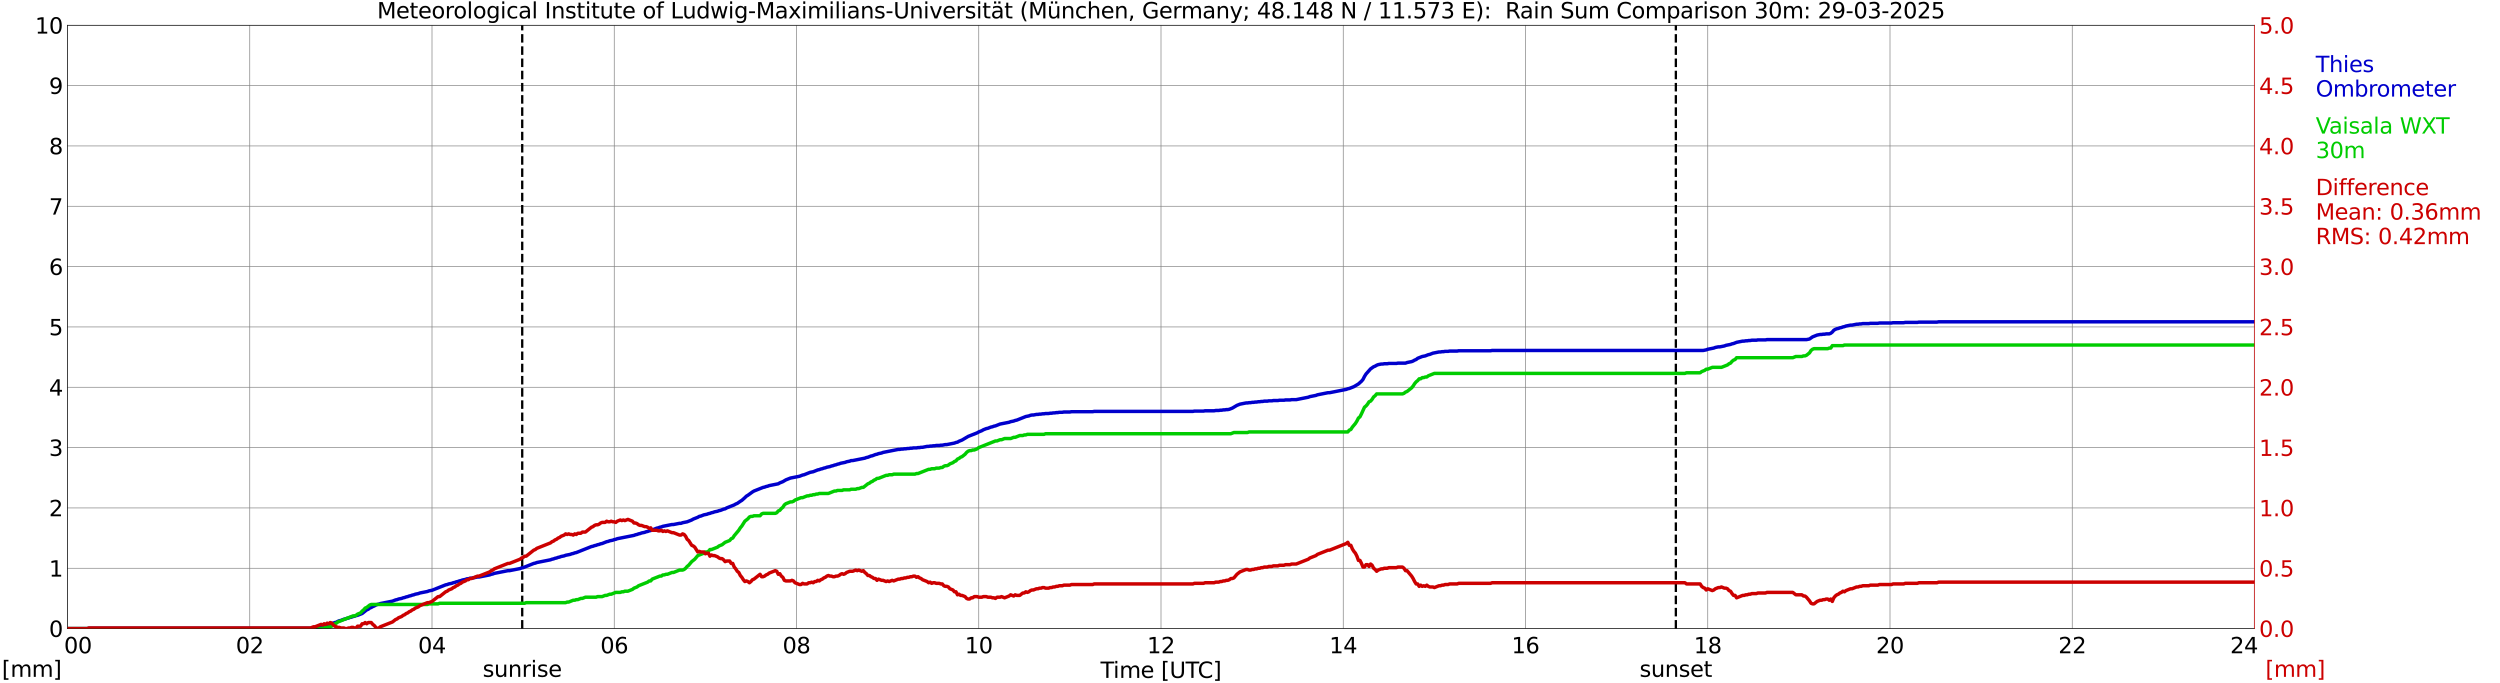 <?xml version="1.0" encoding="utf-8" standalone="no"?>
<!DOCTYPE svg PUBLIC "-//W3C//DTD SVG 1.1//EN"
  "http://www.w3.org/Graphics/SVG/1.1/DTD/svg11.dtd">
<svg xmlns:xlink="http://www.w3.org/1999/xlink" width="1085.4pt" height="296.64pt" viewBox="0 0 1085.4 296.64" xmlns="http://www.w3.org/2000/svg" version="1.1">
 <defs>
  <style type="text/css">*{stroke-linejoin: round; stroke-linecap: butt}</style>
 </defs>
 <g id="figure_1">
  <g id="patch_1">
   <path d="M 0 296.64 
L 1085.4 296.64 
L 1085.4 0 
L 0 0 
z
" style="fill: #ffffff"/>
  </g>
  <g id="axes_1">
   <g id="patch_2">
    <path d="M 29.306 272.909 
L 978.814 272.909 
L 978.814 10.976 
L 29.306 10.976 
z
" style="fill: #ffffff"/>
   </g>
   <g id="patch_3">
    <path d="M 978.814 272.909 
L 978.814 272.909 
L 978.814 10.976 
L 978.814 10.976 
z
" clip-path="url(#pda95e7ea94)" style="fill: #d3d3d3; opacity: 0.25; stroke: #d3d3d3; stroke-linejoin: miter"/>
   </g>
   <g id="matplotlib.axis_1">
    <g id="xtick_1">
     <g id="line2d_1">
      <path d="M 29.306 272.909 
L 29.306 10.976 
" clip-path="url(#pda95e7ea94)" style="fill: none; stroke: #808080; stroke-width: 0.3; stroke-linecap: square"/>
     </g>
     <g id="line2d_2"/>
     <g id="text_1">
      <!--    00 -->
      <g transform="translate(18.733 283.627) scale(0.095 -0.095)">
       <defs>
        <path id="DejaVuSans-20" transform="scale(0.016)"/>
        <path id="DejaVuSans-30" d="M 2034 4250 
Q 1547 4250 1301 3770 
Q 1056 3291 1056 2328 
Q 1056 1369 1301 889 
Q 1547 409 2034 409 
Q 2525 409 2770 889 
Q 3016 1369 3016 2328 
Q 3016 3291 2770 3770 
Q 2525 4250 2034 4250 
z
M 2034 4750 
Q 2819 4750 3233 4129 
Q 3647 3509 3647 2328 
Q 3647 1150 3233 529 
Q 2819 -91 2034 -91 
Q 1250 -91 836 529 
Q 422 1150 422 2328 
Q 422 3509 836 4129 
Q 1250 4750 2034 4750 
z
" transform="scale(0.016)"/>
       </defs>
       <use xlink:href="#DejaVuSans-20"/>
       <use xlink:href="#DejaVuSans-20" transform="translate(31.787 0)"/>
       <use xlink:href="#DejaVuSans-20" transform="translate(63.574 0)"/>
       <use xlink:href="#DejaVuSans-30" transform="translate(95.361 0)"/>
       <use xlink:href="#DejaVuSans-30" transform="translate(158.984 0)"/>
      </g>
     </g>
    </g>
    <g id="xtick_2">
     <g id="line2d_3">
      <path d="M 108.431 272.909 
L 108.431 10.976 
" clip-path="url(#pda95e7ea94)" style="fill: none; stroke: #808080; stroke-width: 0.3; stroke-linecap: square"/>
     </g>
     <g id="line2d_4"/>
     <g id="text_2">
      <!-- 02 -->
      <g transform="translate(102.387 283.627) scale(0.095 -0.095)">
       <defs>
        <path id="DejaVuSans-32" d="M 1228 531 
L 3431 531 
L 3431 0 
L 469 0 
L 469 531 
Q 828 903 1448 1529 
Q 2069 2156 2228 2338 
Q 2531 2678 2651 2914 
Q 2772 3150 2772 3378 
Q 2772 3750 2511 3984 
Q 2250 4219 1831 4219 
Q 1534 4219 1204 4116 
Q 875 4013 500 3803 
L 500 4441 
Q 881 4594 1212 4672 
Q 1544 4750 1819 4750 
Q 2544 4750 2975 4387 
Q 3406 4025 3406 3419 
Q 3406 3131 3298 2873 
Q 3191 2616 2906 2266 
Q 2828 2175 2409 1742 
Q 1991 1309 1228 531 
z
" transform="scale(0.016)"/>
       </defs>
       <use xlink:href="#DejaVuSans-30"/>
       <use xlink:href="#DejaVuSans-32" transform="translate(63.623 0)"/>
      </g>
     </g>
    </g>
    <g id="xtick_3">
     <g id="line2d_5">
      <path d="M 187.557 272.909 
L 187.557 10.976 
" clip-path="url(#pda95e7ea94)" style="fill: none; stroke: #808080; stroke-width: 0.3; stroke-linecap: square"/>
     </g>
     <g id="line2d_6"/>
     <g id="text_3">
      <!-- 04 -->
      <g transform="translate(181.513 283.627) scale(0.095 -0.095)">
       <defs>
        <path id="DejaVuSans-34" d="M 2419 4116 
L 825 1625 
L 2419 1625 
L 2419 4116 
z
M 2253 4666 
L 3047 4666 
L 3047 1625 
L 3713 1625 
L 3713 1100 
L 3047 1100 
L 3047 0 
L 2419 0 
L 2419 1100 
L 313 1100 
L 313 1709 
L 2253 4666 
z
" transform="scale(0.016)"/>
       </defs>
       <use xlink:href="#DejaVuSans-30"/>
       <use xlink:href="#DejaVuSans-34" transform="translate(63.623 0)"/>
      </g>
     </g>
    </g>
    <g id="xtick_4">
     <g id="line2d_7">
      <path d="M 266.683 272.909 
L 266.683 10.976 
" clip-path="url(#pda95e7ea94)" style="fill: none; stroke: #808080; stroke-width: 0.3; stroke-linecap: square"/>
     </g>
     <g id="line2d_8"/>
     <g id="text_4">
      <!-- 06 -->
      <g transform="translate(260.638 283.627) scale(0.095 -0.095)">
       <defs>
        <path id="DejaVuSans-36" d="M 2113 2584 
Q 1688 2584 1439 2293 
Q 1191 2003 1191 1497 
Q 1191 994 1439 701 
Q 1688 409 2113 409 
Q 2538 409 2786 701 
Q 3034 994 3034 1497 
Q 3034 2003 2786 2293 
Q 2538 2584 2113 2584 
z
M 3366 4563 
L 3366 3988 
Q 3128 4100 2886 4159 
Q 2644 4219 2406 4219 
Q 1781 4219 1451 3797 
Q 1122 3375 1075 2522 
Q 1259 2794 1537 2939 
Q 1816 3084 2150 3084 
Q 2853 3084 3261 2657 
Q 3669 2231 3669 1497 
Q 3669 778 3244 343 
Q 2819 -91 2113 -91 
Q 1303 -91 875 529 
Q 447 1150 447 2328 
Q 447 3434 972 4092 
Q 1497 4750 2381 4750 
Q 2619 4750 2861 4703 
Q 3103 4656 3366 4563 
z
" transform="scale(0.016)"/>
       </defs>
       <use xlink:href="#DejaVuSans-30"/>
       <use xlink:href="#DejaVuSans-36" transform="translate(63.623 0)"/>
      </g>
     </g>
    </g>
    <g id="xtick_5">
     <g id="line2d_9">
      <path d="M 345.808 272.909 
L 345.808 10.976 
" clip-path="url(#pda95e7ea94)" style="fill: none; stroke: #808080; stroke-width: 0.3; stroke-linecap: square"/>
     </g>
     <g id="line2d_10"/>
     <g id="text_5">
      <!-- 08 -->
      <g transform="translate(339.764 283.627) scale(0.095 -0.095)">
       <defs>
        <path id="DejaVuSans-38" d="M 2034 2216 
Q 1584 2216 1326 1975 
Q 1069 1734 1069 1313 
Q 1069 891 1326 650 
Q 1584 409 2034 409 
Q 2484 409 2743 651 
Q 3003 894 3003 1313 
Q 3003 1734 2745 1975 
Q 2488 2216 2034 2216 
z
M 1403 2484 
Q 997 2584 770 2862 
Q 544 3141 544 3541 
Q 544 4100 942 4425 
Q 1341 4750 2034 4750 
Q 2731 4750 3128 4425 
Q 3525 4100 3525 3541 
Q 3525 3141 3298 2862 
Q 3072 2584 2669 2484 
Q 3125 2378 3379 2068 
Q 3634 1759 3634 1313 
Q 3634 634 3220 271 
Q 2806 -91 2034 -91 
Q 1263 -91 848 271 
Q 434 634 434 1313 
Q 434 1759 690 2068 
Q 947 2378 1403 2484 
z
M 1172 3481 
Q 1172 3119 1398 2916 
Q 1625 2713 2034 2713 
Q 2441 2713 2670 2916 
Q 2900 3119 2900 3481 
Q 2900 3844 2670 4047 
Q 2441 4250 2034 4250 
Q 1625 4250 1398 4047 
Q 1172 3844 1172 3481 
z
" transform="scale(0.016)"/>
       </defs>
       <use xlink:href="#DejaVuSans-30"/>
       <use xlink:href="#DejaVuSans-38" transform="translate(63.623 0)"/>
      </g>
     </g>
    </g>
    <g id="xtick_6">
     <g id="line2d_11">
      <path d="M 424.934 272.909 
L 424.934 10.976 
" clip-path="url(#pda95e7ea94)" style="fill: none; stroke: #808080; stroke-width: 0.3; stroke-linecap: square"/>
     </g>
     <g id="line2d_12"/>
     <g id="text_6">
      <!-- 10 -->
      <g transform="translate(418.89 283.627) scale(0.095 -0.095)">
       <defs>
        <path id="DejaVuSans-31" d="M 794 531 
L 1825 531 
L 1825 4091 
L 703 3866 
L 703 4441 
L 1819 4666 
L 2450 4666 
L 2450 531 
L 3481 531 
L 3481 0 
L 794 0 
L 794 531 
z
" transform="scale(0.016)"/>
       </defs>
       <use xlink:href="#DejaVuSans-31"/>
       <use xlink:href="#DejaVuSans-30" transform="translate(63.623 0)"/>
      </g>
     </g>
    </g>
    <g id="xtick_7">
     <g id="line2d_13">
      <path d="M 504.06 272.909 
L 504.06 10.976 
" clip-path="url(#pda95e7ea94)" style="fill: none; stroke: #808080; stroke-width: 0.3; stroke-linecap: square"/>
     </g>
     <g id="line2d_14"/>
     <g id="text_7">
      <!-- 12 -->
      <g transform="translate(498.015 283.627) scale(0.095 -0.095)">
       <use xlink:href="#DejaVuSans-31"/>
       <use xlink:href="#DejaVuSans-32" transform="translate(63.623 0)"/>
      </g>
     </g>
    </g>
    <g id="xtick_8">
     <g id="line2d_15">
      <path d="M 583.185 272.909 
L 583.185 10.976 
" clip-path="url(#pda95e7ea94)" style="fill: none; stroke: #808080; stroke-width: 0.3; stroke-linecap: square"/>
     </g>
     <g id="line2d_16"/>
     <g id="text_8">
      <!-- 14 -->
      <g transform="translate(577.141 283.627) scale(0.095 -0.095)">
       <use xlink:href="#DejaVuSans-31"/>
       <use xlink:href="#DejaVuSans-34" transform="translate(63.623 0)"/>
      </g>
     </g>
    </g>
    <g id="xtick_9">
     <g id="line2d_17">
      <path d="M 662.311 272.909 
L 662.311 10.976 
" clip-path="url(#pda95e7ea94)" style="fill: none; stroke: #808080; stroke-width: 0.3; stroke-linecap: square"/>
     </g>
     <g id="line2d_18"/>
     <g id="text_9">
      <!-- 16 -->
      <g transform="translate(656.267 283.627) scale(0.095 -0.095)">
       <use xlink:href="#DejaVuSans-31"/>
       <use xlink:href="#DejaVuSans-36" transform="translate(63.623 0)"/>
      </g>
     </g>
    </g>
    <g id="xtick_10">
     <g id="line2d_19">
      <path d="M 741.437 272.909 
L 741.437 10.976 
" clip-path="url(#pda95e7ea94)" style="fill: none; stroke: #808080; stroke-width: 0.3; stroke-linecap: square"/>
     </g>
     <g id="line2d_20"/>
     <g id="text_10">
      <!-- 18 -->
      <g transform="translate(735.392 283.627) scale(0.095 -0.095)">
       <use xlink:href="#DejaVuSans-31"/>
       <use xlink:href="#DejaVuSans-38" transform="translate(63.623 0)"/>
      </g>
     </g>
    </g>
    <g id="xtick_11">
     <g id="line2d_21">
      <path d="M 820.562 272.909 
L 820.562 10.976 
" clip-path="url(#pda95e7ea94)" style="fill: none; stroke: #808080; stroke-width: 0.3; stroke-linecap: square"/>
     </g>
     <g id="line2d_22"/>
     <g id="text_11">
      <!-- 20 -->
      <g transform="translate(814.518 283.627) scale(0.095 -0.095)">
       <use xlink:href="#DejaVuSans-32"/>
       <use xlink:href="#DejaVuSans-30" transform="translate(63.623 0)"/>
      </g>
     </g>
    </g>
    <g id="xtick_12">
     <g id="line2d_23">
      <path d="M 899.688 272.909 
L 899.688 10.976 
" clip-path="url(#pda95e7ea94)" style="fill: none; stroke: #808080; stroke-width: 0.3; stroke-linecap: square"/>
     </g>
     <g id="line2d_24"/>
     <g id="text_12">
      <!-- 22 -->
      <g transform="translate(893.644 283.627) scale(0.095 -0.095)">
       <use xlink:href="#DejaVuSans-32"/>
       <use xlink:href="#DejaVuSans-32" transform="translate(63.623 0)"/>
      </g>
     </g>
    </g>
    <g id="xtick_13">
     <g id="line2d_25">
      <path d="M 978.814 272.909 
L 978.814 10.976 
" clip-path="url(#pda95e7ea94)" style="fill: none; stroke: #808080; stroke-width: 0.3; stroke-linecap: square"/>
     </g>
     <g id="line2d_26"/>
     <g id="text_13">
      <!-- 24    -->
      <g transform="translate(968.241 283.627) scale(0.095 -0.095)">
       <use xlink:href="#DejaVuSans-32"/>
       <use xlink:href="#DejaVuSans-34" transform="translate(63.623 0)"/>
       <use xlink:href="#DejaVuSans-20" transform="translate(127.246 0)"/>
       <use xlink:href="#DejaVuSans-20" transform="translate(159.033 0)"/>
       <use xlink:href="#DejaVuSans-20" transform="translate(190.82 0)"/>
      </g>
     </g>
    </g>
    <g id="text_14">
     <!-- Time [UTC] -->
     <g transform="translate(477.806 294.322) scale(0.095 -0.095)">
      <defs>
       <path id="DejaVuSans-54" d="M -19 4666 
L 3928 4666 
L 3928 4134 
L 2272 4134 
L 2272 0 
L 1638 0 
L 1638 4134 
L -19 4134 
L -19 4666 
z
" transform="scale(0.016)"/>
       <path id="DejaVuSans-69" d="M 603 3500 
L 1178 3500 
L 1178 0 
L 603 0 
L 603 3500 
z
M 603 4863 
L 1178 4863 
L 1178 4134 
L 603 4134 
L 603 4863 
z
" transform="scale(0.016)"/>
       <path id="DejaVuSans-6d" d="M 3328 2828 
Q 3544 3216 3844 3400 
Q 4144 3584 4550 3584 
Q 5097 3584 5394 3201 
Q 5691 2819 5691 2113 
L 5691 0 
L 5113 0 
L 5113 2094 
Q 5113 2597 4934 2840 
Q 4756 3084 4391 3084 
Q 3944 3084 3684 2787 
Q 3425 2491 3425 1978 
L 3425 0 
L 2847 0 
L 2847 2094 
Q 2847 2600 2669 2842 
Q 2491 3084 2119 3084 
Q 1678 3084 1418 2786 
Q 1159 2488 1159 1978 
L 1159 0 
L 581 0 
L 581 3500 
L 1159 3500 
L 1159 2956 
Q 1356 3278 1631 3431 
Q 1906 3584 2284 3584 
Q 2666 3584 2933 3390 
Q 3200 3197 3328 2828 
z
" transform="scale(0.016)"/>
       <path id="DejaVuSans-65" d="M 3597 1894 
L 3597 1613 
L 953 1613 
Q 991 1019 1311 708 
Q 1631 397 2203 397 
Q 2534 397 2845 478 
Q 3156 559 3463 722 
L 3463 178 
Q 3153 47 2828 -22 
Q 2503 -91 2169 -91 
Q 1331 -91 842 396 
Q 353 884 353 1716 
Q 353 2575 817 3079 
Q 1281 3584 2069 3584 
Q 2775 3584 3186 3129 
Q 3597 2675 3597 1894 
z
M 3022 2063 
Q 3016 2534 2758 2815 
Q 2500 3097 2075 3097 
Q 1594 3097 1305 2825 
Q 1016 2553 972 2059 
L 3022 2063 
z
" transform="scale(0.016)"/>
       <path id="DejaVuSans-5b" d="M 550 4863 
L 1875 4863 
L 1875 4416 
L 1125 4416 
L 1125 -397 
L 1875 -397 
L 1875 -844 
L 550 -844 
L 550 4863 
z
" transform="scale(0.016)"/>
       <path id="DejaVuSans-55" d="M 556 4666 
L 1191 4666 
L 1191 1831 
Q 1191 1081 1462 751 
Q 1734 422 2344 422 
Q 2950 422 3222 751 
Q 3494 1081 3494 1831 
L 3494 4666 
L 4128 4666 
L 4128 1753 
Q 4128 841 3676 375 
Q 3225 -91 2344 -91 
Q 1459 -91 1007 375 
Q 556 841 556 1753 
L 556 4666 
z
" transform="scale(0.016)"/>
       <path id="DejaVuSans-43" d="M 4122 4306 
L 4122 3641 
Q 3803 3938 3442 4084 
Q 3081 4231 2675 4231 
Q 1875 4231 1450 3742 
Q 1025 3253 1025 2328 
Q 1025 1406 1450 917 
Q 1875 428 2675 428 
Q 3081 428 3442 575 
Q 3803 722 4122 1019 
L 4122 359 
Q 3791 134 3420 21 
Q 3050 -91 2638 -91 
Q 1578 -91 968 557 
Q 359 1206 359 2328 
Q 359 3453 968 4101 
Q 1578 4750 2638 4750 
Q 3056 4750 3426 4639 
Q 3797 4528 4122 4306 
z
" transform="scale(0.016)"/>
       <path id="DejaVuSans-5d" d="M 1947 4863 
L 1947 -844 
L 622 -844 
L 622 -397 
L 1369 -397 
L 1369 4416 
L 622 4416 
L 622 4863 
L 1947 4863 
z
" transform="scale(0.016)"/>
      </defs>
      <use xlink:href="#DejaVuSans-54"/>
      <use xlink:href="#DejaVuSans-69" transform="translate(57.959 0)"/>
      <use xlink:href="#DejaVuSans-6d" transform="translate(85.742 0)"/>
      <use xlink:href="#DejaVuSans-65" transform="translate(183.154 0)"/>
      <use xlink:href="#DejaVuSans-20" transform="translate(244.678 0)"/>
      <use xlink:href="#DejaVuSans-5b" transform="translate(276.465 0)"/>
      <use xlink:href="#DejaVuSans-55" transform="translate(315.479 0)"/>
      <use xlink:href="#DejaVuSans-54" transform="translate(388.672 0)"/>
      <use xlink:href="#DejaVuSans-43" transform="translate(443.881 0)"/>
      <use xlink:href="#DejaVuSans-5d" transform="translate(513.705 0)"/>
     </g>
    </g>
   </g>
   <g id="matplotlib.axis_2">
    <g id="ytick_1">
     <g id="line2d_27">
      <path d="M 29.306 272.909 
L 978.814 272.909 
" clip-path="url(#pda95e7ea94)" style="fill: none; stroke: #808080; stroke-width: 0.3; stroke-linecap: square"/>
     </g>
     <g id="line2d_28"/>
     <g id="text_15">
      <!-- 0 -->
      <g transform="translate(21.261 276.518) scale(0.095 -0.095)">
       <use xlink:href="#DejaVuSans-30"/>
      </g>
     </g>
    </g>
    <g id="ytick_2">
     <g id="line2d_29">
      <path d="M 29.306 246.715 
L 978.814 246.715 
" clip-path="url(#pda95e7ea94)" style="fill: none; stroke: #808080; stroke-width: 0.3; stroke-linecap: square"/>
     </g>
     <g id="line2d_30"/>
     <g id="text_16">
      <!-- 1 -->
      <g transform="translate(21.261 250.325) scale(0.095 -0.095)">
       <use xlink:href="#DejaVuSans-31"/>
      </g>
     </g>
    </g>
    <g id="ytick_3">
     <g id="line2d_31">
      <path d="M 29.306 220.522 
L 978.814 220.522 
" clip-path="url(#pda95e7ea94)" style="fill: none; stroke: #808080; stroke-width: 0.3; stroke-linecap: square"/>
     </g>
     <g id="line2d_32"/>
     <g id="text_17">
      <!-- 2 -->
      <g transform="translate(21.261 224.131) scale(0.095 -0.095)">
       <use xlink:href="#DejaVuSans-32"/>
      </g>
     </g>
    </g>
    <g id="ytick_4">
     <g id="line2d_33">
      <path d="M 29.306 194.329 
L 978.814 194.329 
" clip-path="url(#pda95e7ea94)" style="fill: none; stroke: #808080; stroke-width: 0.3; stroke-linecap: square"/>
     </g>
     <g id="line2d_34"/>
     <g id="text_18">
      <!-- 3 -->
      <g transform="translate(21.261 197.938) scale(0.095 -0.095)">
       <defs>
        <path id="DejaVuSans-33" d="M 2597 2516 
Q 3050 2419 3304 2112 
Q 3559 1806 3559 1356 
Q 3559 666 3084 287 
Q 2609 -91 1734 -91 
Q 1441 -91 1130 -33 
Q 819 25 488 141 
L 488 750 
Q 750 597 1062 519 
Q 1375 441 1716 441 
Q 2309 441 2620 675 
Q 2931 909 2931 1356 
Q 2931 1769 2642 2001 
Q 2353 2234 1838 2234 
L 1294 2234 
L 1294 2753 
L 1863 2753 
Q 2328 2753 2575 2939 
Q 2822 3125 2822 3475 
Q 2822 3834 2567 4026 
Q 2313 4219 1838 4219 
Q 1578 4219 1281 4162 
Q 984 4106 628 3988 
L 628 4550 
Q 988 4650 1302 4700 
Q 1616 4750 1894 4750 
Q 2613 4750 3031 4423 
Q 3450 4097 3450 3541 
Q 3450 3153 3228 2886 
Q 3006 2619 2597 2516 
z
" transform="scale(0.016)"/>
       </defs>
       <use xlink:href="#DejaVuSans-33"/>
      </g>
     </g>
    </g>
    <g id="ytick_5">
     <g id="line2d_35">
      <path d="M 29.306 168.136 
L 978.814 168.136 
" clip-path="url(#pda95e7ea94)" style="fill: none; stroke: #808080; stroke-width: 0.3; stroke-linecap: square"/>
     </g>
     <g id="line2d_36"/>
     <g id="text_19">
      <!-- 4 -->
      <g transform="translate(21.261 171.745) scale(0.095 -0.095)">
       <use xlink:href="#DejaVuSans-34"/>
      </g>
     </g>
    </g>
    <g id="ytick_6">
     <g id="line2d_37">
      <path d="M 29.306 141.942 
L 978.814 141.942 
" clip-path="url(#pda95e7ea94)" style="fill: none; stroke: #808080; stroke-width: 0.3; stroke-linecap: square"/>
     </g>
     <g id="line2d_38"/>
     <g id="text_20">
      <!-- 5 -->
      <g transform="translate(21.261 145.551) scale(0.095 -0.095)">
       <defs>
        <path id="DejaVuSans-35" d="M 691 4666 
L 3169 4666 
L 3169 4134 
L 1269 4134 
L 1269 2991 
Q 1406 3038 1543 3061 
Q 1681 3084 1819 3084 
Q 2600 3084 3056 2656 
Q 3513 2228 3513 1497 
Q 3513 744 3044 326 
Q 2575 -91 1722 -91 
Q 1428 -91 1123 -41 
Q 819 9 494 109 
L 494 744 
Q 775 591 1075 516 
Q 1375 441 1709 441 
Q 2250 441 2565 725 
Q 2881 1009 2881 1497 
Q 2881 1984 2565 2268 
Q 2250 2553 1709 2553 
Q 1456 2553 1204 2497 
Q 953 2441 691 2322 
L 691 4666 
z
" transform="scale(0.016)"/>
       </defs>
       <use xlink:href="#DejaVuSans-35"/>
      </g>
     </g>
    </g>
    <g id="ytick_7">
     <g id="line2d_39">
      <path d="M 29.306 115.749 
L 978.814 115.749 
" clip-path="url(#pda95e7ea94)" style="fill: none; stroke: #808080; stroke-width: 0.3; stroke-linecap: square"/>
     </g>
     <g id="line2d_40"/>
     <g id="text_21">
      <!-- 6 -->
      <g transform="translate(21.261 119.358) scale(0.095 -0.095)">
       <use xlink:href="#DejaVuSans-36"/>
      </g>
     </g>
    </g>
    <g id="ytick_8">
     <g id="line2d_41">
      <path d="M 29.306 89.556 
L 978.814 89.556 
" clip-path="url(#pda95e7ea94)" style="fill: none; stroke: #808080; stroke-width: 0.3; stroke-linecap: square"/>
     </g>
     <g id="line2d_42"/>
     <g id="text_22">
      <!-- 7 -->
      <g transform="translate(21.261 93.165) scale(0.095 -0.095)">
       <defs>
        <path id="DejaVuSans-37" d="M 525 4666 
L 3525 4666 
L 3525 4397 
L 1831 0 
L 1172 0 
L 2766 4134 
L 525 4134 
L 525 4666 
z
" transform="scale(0.016)"/>
       </defs>
       <use xlink:href="#DejaVuSans-37"/>
      </g>
     </g>
    </g>
    <g id="ytick_9">
     <g id="line2d_43">
      <path d="M 29.306 63.362 
L 978.814 63.362 
" clip-path="url(#pda95e7ea94)" style="fill: none; stroke: #808080; stroke-width: 0.3; stroke-linecap: square"/>
     </g>
     <g id="line2d_44"/>
     <g id="text_23">
      <!-- 8 -->
      <g transform="translate(21.261 66.972) scale(0.095 -0.095)">
       <use xlink:href="#DejaVuSans-38"/>
      </g>
     </g>
    </g>
    <g id="ytick_10">
     <g id="line2d_45">
      <path d="M 29.306 37.169 
L 978.814 37.169 
" clip-path="url(#pda95e7ea94)" style="fill: none; stroke: #808080; stroke-width: 0.3; stroke-linecap: square"/>
     </g>
     <g id="line2d_46"/>
     <g id="text_24">
      <!-- 9 -->
      <g transform="translate(21.261 40.778) scale(0.095 -0.095)">
       <defs>
        <path id="DejaVuSans-39" d="M 703 97 
L 703 672 
Q 941 559 1184 500 
Q 1428 441 1663 441 
Q 2288 441 2617 861 
Q 2947 1281 2994 2138 
Q 2813 1869 2534 1725 
Q 2256 1581 1919 1581 
Q 1219 1581 811 2004 
Q 403 2428 403 3163 
Q 403 3881 828 4315 
Q 1253 4750 1959 4750 
Q 2769 4750 3195 4129 
Q 3622 3509 3622 2328 
Q 3622 1225 3098 567 
Q 2575 -91 1691 -91 
Q 1453 -91 1209 -44 
Q 966 3 703 97 
z
M 1959 2075 
Q 2384 2075 2632 2365 
Q 2881 2656 2881 3163 
Q 2881 3666 2632 3958 
Q 2384 4250 1959 4250 
Q 1534 4250 1286 3958 
Q 1038 3666 1038 3163 
Q 1038 2656 1286 2365 
Q 1534 2075 1959 2075 
z
" transform="scale(0.016)"/>
       </defs>
       <use xlink:href="#DejaVuSans-39"/>
      </g>
     </g>
    </g>
    <g id="ytick_11">
     <g id="line2d_47">
      <path d="M 29.306 10.976 
L 978.814 10.976 
" clip-path="url(#pda95e7ea94)" style="fill: none; stroke: #808080; stroke-width: 0.3; stroke-linecap: square"/>
     </g>
     <g id="line2d_48"/>
     <g id="text_25">
      <!-- 10 -->
      <g transform="translate(15.217 14.585) scale(0.095 -0.095)">
       <use xlink:href="#DejaVuSans-31"/>
       <use xlink:href="#DejaVuSans-30" transform="translate(63.623 0)"/>
      </g>
     </g>
    </g>
   </g>
   <g id="line2d_49">
    <path d="M 226.724 272.909 
L 226.724 10.976 
" clip-path="url(#pda95e7ea94)" style="fill: none; stroke-dasharray: 3.7,1.6; stroke-dashoffset: 0; stroke: #000000"/>
   </g>
   <g id="line2d_50">
    <path d="M 727.59 272.909 
L 727.59 10.976 
" clip-path="url(#pda95e7ea94)" style="fill: none; stroke-dasharray: 3.7,1.6; stroke-dashoffset: 0; stroke: #000000"/>
   </g>
   <g id="line2d_51">
    <path d="M 29.306 272.909 
L 37.878 272.909 
L 38.537 272.778 
L 134.807 272.778 
L 136.125 272.516 
L 136.785 272.516 
L 140.082 271.861 
L 140.741 271.599 
L 141.4 271.468 
L 142.06 271.206 
L 142.719 271.075 
L 143.379 270.813 
L 144.697 270.551 
L 145.357 270.289 
L 146.016 270.159 
L 146.676 269.766 
L 147.335 269.504 
L 147.994 269.373 
L 149.313 268.849 
L 149.972 268.718 
L 150.632 268.456 
L 151.291 268.325 
L 151.951 268.063 
L 152.61 267.932 
L 153.269 267.67 
L 153.929 267.539 
L 154.588 267.277 
L 155.247 267.146 
L 157.226 266.36 
L 159.204 264.789 
L 159.863 264.527 
L 160.523 264.003 
L 161.182 263.741 
L 161.841 263.348 
L 162.501 263.086 
L 163.16 262.693 
L 163.819 262.431 
L 164.479 262.301 
L 165.138 262.039 
L 170.413 260.991 
L 171.732 260.467 
L 172.391 260.336 
L 173.051 260.074 
L 174.37 259.812 
L 175.029 259.55 
L 175.688 259.419 
L 176.348 259.157 
L 177.007 259.026 
L 177.666 258.764 
L 178.326 258.633 
L 178.985 258.372 
L 179.645 258.241 
L 180.304 257.979 
L 181.623 257.717 
L 182.282 257.455 
L 185.579 256.8 
L 186.238 256.538 
L 187.557 256.276 
L 193.492 253.919 
L 194.151 253.788 
L 194.81 253.526 
L 196.129 253.264 
L 196.788 253.002 
L 197.448 252.871 
L 198.107 252.609 
L 198.767 252.478 
L 199.426 252.216 
L 200.085 252.085 
L 200.745 251.823 
L 202.063 251.561 
L 202.723 251.299 
L 203.382 251.299 
L 204.042 251.037 
L 204.701 251.037 
L 207.339 250.514 
L 207.998 250.514 
L 212.614 249.597 
L 213.273 249.335 
L 213.932 249.204 
L 214.592 248.942 
L 220.526 247.763 
L 221.186 247.763 
L 225.801 246.846 
L 226.461 246.585 
L 227.12 246.454 
L 231.736 244.62 
L 232.395 244.489 
L 233.054 244.227 
L 238.989 243.048 
L 239.648 242.786 
L 240.308 242.656 
L 240.967 242.394 
L 241.626 242.263 
L 242.286 242.001 
L 242.945 241.87 
L 243.604 241.608 
L 244.923 241.346 
L 245.583 241.084 
L 247.561 240.691 
L 248.22 240.429 
L 248.88 240.298 
L 249.539 240.036 
L 250.198 239.905 
L 256.792 237.286 
L 257.451 237.155 
L 258.111 236.893 
L 258.77 236.762 
L 259.43 236.5 
L 260.089 236.369 
L 260.748 236.107 
L 261.408 235.976 
L 263.386 235.19 
L 264.045 235.059 
L 264.705 234.798 
L 266.023 234.536 
L 266.683 234.274 
L 267.342 234.143 
L 268.002 233.881 
L 275.255 232.44 
L 275.914 232.178 
L 276.573 232.047 
L 277.233 231.785 
L 277.892 231.654 
L 278.552 231.392 
L 279.87 231.13 
L 280.53 230.869 
L 281.189 230.738 
L 281.849 230.476 
L 282.508 230.345 
L 285.145 229.297 
L 285.805 229.166 
L 286.464 228.904 
L 287.124 228.773 
L 287.783 228.511 
L 291.739 227.725 
L 292.399 227.725 
L 295.036 227.201 
L 295.696 227.201 
L 296.355 226.94 
L 298.333 226.547 
L 300.311 225.761 
L 300.971 225.368 
L 302.949 224.582 
L 303.608 224.189 
L 304.267 224.058 
L 305.586 223.534 
L 306.905 223.272 
L 307.564 223.011 
L 308.224 222.88 
L 308.883 222.618 
L 309.543 222.487 
L 310.202 222.225 
L 311.521 221.963 
L 312.18 221.701 
L 312.839 221.57 
L 314.158 221.046 
L 314.818 220.915 
L 315.477 220.522 
L 318.774 219.213 
L 319.433 218.82 
L 320.093 218.558 
L 321.411 217.641 
L 322.071 217.248 
L 323.39 216.069 
L 324.049 215.414 
L 324.708 215.022 
L 326.686 213.581 
L 327.346 213.188 
L 331.302 211.616 
L 331.961 211.485 
L 332.621 211.224 
L 333.28 211.093 
L 333.94 210.831 
L 337.896 210.045 
L 338.555 209.652 
L 339.874 209.128 
L 341.193 208.342 
L 343.171 207.556 
L 347.127 206.771 
L 348.446 206.247 
L 349.105 206.116 
L 351.743 205.068 
L 353.062 204.806 
L 355.04 204.02 
L 355.699 203.889 
L 356.359 203.627 
L 357.018 203.497 
L 357.677 203.235 
L 358.337 203.104 
L 358.996 202.842 
L 360.315 202.58 
L 360.974 202.318 
L 361.634 202.187 
L 362.293 201.925 
L 362.952 201.794 
L 363.612 201.532 
L 364.271 201.401 
L 364.93 201.139 
L 366.909 200.746 
L 367.568 200.484 
L 368.887 200.222 
L 369.546 199.96 
L 370.206 199.96 
L 375.481 198.913 
L 376.14 198.651 
L 376.799 198.52 
L 378.118 197.996 
L 378.777 197.865 
L 380.096 197.341 
L 380.756 197.21 
L 381.415 196.948 
L 382.734 196.686 
L 383.393 196.424 
L 389.987 195.115 
L 390.646 195.115 
L 391.306 194.984 
L 391.965 194.984 
L 392.624 194.853 
L 393.284 194.853 
L 393.943 194.722 
L 394.603 194.722 
L 395.262 194.591 
L 395.921 194.591 
L 396.581 194.46 
L 397.899 194.46 
L 398.559 194.329 
L 399.218 194.329 
L 399.878 194.198 
L 400.537 194.198 
L 402.515 193.805 
L 403.175 193.805 
L 403.834 193.674 
L 404.493 193.674 
L 405.153 193.543 
L 405.812 193.543 
L 406.471 193.412 
L 407.79 193.412 
L 408.45 193.281 
L 409.109 193.281 
L 410.428 193.019 
L 411.087 193.019 
L 414.384 192.364 
L 415.043 192.102 
L 415.703 191.971 
L 416.362 191.579 
L 417.681 191.055 
L 420.318 189.483 
L 424.275 187.912 
L 424.934 187.519 
L 426.253 186.995 
L 426.912 186.602 
L 428.231 186.078 
L 428.89 185.947 
L 430.209 185.423 
L 430.869 185.292 
L 431.528 185.03 
L 432.187 184.899 
L 434.165 184.113 
L 438.122 183.328 
L 438.781 183.066 
L 440.1 182.804 
L 440.759 182.542 
L 441.419 182.411 
L 445.375 180.839 
L 446.694 180.577 
L 447.353 180.315 
L 448.012 180.184 
L 448.672 180.184 
L 449.991 179.923 
L 450.65 179.923 
L 451.309 179.792 
L 451.969 179.792 
L 452.628 179.661 
L 453.287 179.661 
L 453.947 179.53 
L 455.266 179.53 
L 455.925 179.399 
L 456.584 179.399 
L 457.244 179.268 
L 457.903 179.268 
L 458.563 179.137 
L 459.222 179.137 
L 459.881 179.006 
L 461.2 179.006 
L 461.859 178.875 
L 464.497 178.875 
L 465.156 178.744 
L 474.388 178.744 
L 475.047 178.613 
L 517.907 178.613 
L 518.566 178.482 
L 522.522 178.482 
L 523.182 178.351 
L 527.138 178.351 
L 527.797 178.22 
L 529.116 178.22 
L 529.776 178.089 
L 530.435 178.089 
L 531.094 177.958 
L 531.754 177.958 
L 532.413 177.827 
L 533.073 177.827 
L 533.732 177.696 
L 535.051 177.172 
L 537.029 175.994 
L 538.348 175.47 
L 540.985 174.946 
L 541.644 174.946 
L 542.304 174.815 
L 542.963 174.815 
L 543.623 174.684 
L 544.282 174.684 
L 544.941 174.553 
L 545.601 174.553 
L 546.26 174.422 
L 546.919 174.422 
L 547.579 174.291 
L 548.238 174.291 
L 548.898 174.16 
L 550.216 174.16 
L 550.876 174.029 
L 552.195 174.029 
L 552.854 173.898 
L 554.832 173.898 
L 555.491 173.767 
L 557.47 173.767 
L 558.129 173.636 
L 560.107 173.636 
L 560.766 173.505 
L 562.745 173.505 
L 568.02 172.457 
L 568.679 172.196 
L 571.317 171.672 
L 571.976 171.41 
L 576.592 170.493 
L 577.251 170.493 
L 584.504 169.052 
L 585.164 168.79 
L 585.823 168.659 
L 587.801 167.874 
L 589.779 166.695 
L 591.098 165.516 
L 591.757 164.73 
L 592.417 163.421 
L 593.076 162.373 
L 595.054 160.147 
L 596.373 159.23 
L 597.032 158.968 
L 597.692 158.575 
L 598.351 158.313 
L 599.67 158.051 
L 600.329 158.051 
L 600.989 157.92 
L 602.307 157.92 
L 602.967 157.789 
L 606.264 157.789 
L 606.923 157.658 
L 610.22 157.658 
L 610.879 157.396 
L 612.858 157.003 
L 613.517 156.741 
L 614.176 156.349 
L 614.836 156.087 
L 615.495 155.563 
L 617.473 154.777 
L 618.792 154.515 
L 620.111 153.991 
L 620.77 153.86 
L 622.089 153.336 
L 624.726 152.812 
L 625.386 152.812 
L 626.045 152.681 
L 626.705 152.681 
L 627.364 152.551 
L 628.683 152.551 
L 629.342 152.42 
L 632.639 152.42 
L 633.298 152.289 
L 647.145 152.289 
L 647.805 152.158 
L 739.459 152.158 
L 740.777 151.896 
L 741.437 151.634 
L 744.074 151.11 
L 744.734 150.848 
L 746.052 150.586 
L 746.712 150.586 
L 748.69 150.193 
L 749.349 149.931 
L 751.327 149.538 
L 751.987 149.276 
L 752.646 149.145 
L 753.965 148.622 
L 756.602 148.098 
L 757.262 148.098 
L 757.921 147.967 
L 758.581 147.967 
L 759.24 147.836 
L 759.899 147.836 
L 760.559 147.705 
L 762.537 147.705 
L 763.196 147.574 
L 766.493 147.574 
L 767.153 147.443 
L 784.296 147.443 
L 785.615 147.181 
L 786.934 146.264 
L 788.912 145.478 
L 790.231 145.216 
L 790.89 145.216 
L 791.55 145.085 
L 792.209 145.085 
L 792.868 144.954 
L 794.187 144.954 
L 794.847 144.693 
L 795.506 144.169 
L 796.165 143.383 
L 796.825 142.99 
L 797.484 142.728 
L 798.143 142.597 
L 798.803 142.335 
L 799.462 142.204 
L 800.122 141.942 
L 800.781 141.811 
L 801.44 141.549 
L 803.419 141.156 
L 804.078 141.156 
L 806.056 140.764 
L 806.715 140.764 
L 807.375 140.633 
L 808.034 140.633 
L 808.694 140.502 
L 811.331 140.502 
L 811.99 140.371 
L 815.287 140.371 
L 815.947 140.24 
L 821.222 140.24 
L 821.881 140.109 
L 826.497 140.109 
L 827.156 139.978 
L 832.431 139.978 
L 833.091 139.847 
L 841.003 139.847 
L 841.663 139.716 
L 978.154 139.716 
L 978.154 139.716 
" clip-path="url(#pda95e7ea94)" style="fill: none; stroke: #0000cc; stroke-width: 1.5; stroke-linecap: square"/>
   </g>
   <g id="line2d_52">
    <path d="M 29.306 272.909 
L 139.422 272.909 
L 140.082 272.647 
L 140.741 272.647 
L 141.4 272.385 
L 142.06 272.385 
L 142.719 272.123 
L 143.379 272.123 
L 144.038 271.861 
L 145.357 270.813 
L 146.016 270.551 
L 146.676 270.028 
L 153.269 267.408 
L 153.929 267.408 
L 154.588 267.146 
L 155.247 266.622 
L 156.566 266.099 
L 157.226 265.313 
L 157.885 264.789 
L 158.544 264.003 
L 159.204 263.741 
L 160.523 262.693 
L 161.182 262.431 
L 185.579 262.431 
L 186.238 262.17 
L 190.195 262.17 
L 190.854 261.908 
L 227.779 261.908 
L 228.439 261.646 
L 245.583 261.646 
L 246.242 261.384 
L 246.901 261.384 
L 248.88 260.598 
L 249.539 260.598 
L 250.198 260.336 
L 250.858 260.336 
L 252.176 259.812 
L 252.836 259.812 
L 254.155 259.288 
L 258.77 259.288 
L 259.43 259.026 
L 261.408 259.026 
L 262.726 258.502 
L 263.386 258.502 
L 264.705 257.979 
L 265.364 257.979 
L 267.342 257.193 
L 269.32 257.193 
L 269.98 256.931 
L 270.639 256.931 
L 271.298 256.669 
L 272.617 256.669 
L 274.595 255.883 
L 275.255 255.359 
L 276.573 254.835 
L 277.233 254.312 
L 281.189 252.74 
L 281.849 252.216 
L 282.508 252.216 
L 283.167 251.43 
L 286.464 250.121 
L 287.124 250.121 
L 287.783 249.597 
L 288.442 249.597 
L 289.102 249.335 
L 289.761 249.335 
L 291.739 248.549 
L 292.399 248.549 
L 295.036 247.501 
L 296.355 247.501 
L 297.014 247.239 
L 297.674 246.715 
L 298.333 245.93 
L 298.992 245.406 
L 300.311 243.834 
L 301.63 242.786 
L 302.949 241.215 
L 305.586 240.167 
L 306.246 239.643 
L 306.905 239.643 
L 307.564 239.381 
L 308.224 238.596 
L 308.883 238.596 
L 311.521 237.548 
L 312.18 237.024 
L 313.499 236.5 
L 314.818 235.452 
L 316.796 234.667 
L 317.455 233.881 
L 318.114 233.619 
L 318.774 232.571 
L 320.752 230.214 
L 321.411 229.166 
L 322.071 228.38 
L 323.39 226.285 
L 324.708 225.237 
L 325.368 224.451 
L 326.027 224.189 
L 326.686 224.189 
L 327.346 223.927 
L 329.983 223.927 
L 330.643 223.142 
L 331.302 222.88 
L 336.577 222.88 
L 337.236 222.618 
L 337.896 221.832 
L 338.555 221.57 
L 339.215 220.784 
L 339.874 220.26 
L 340.533 219.213 
L 341.193 218.689 
L 343.171 217.903 
L 343.83 217.903 
L 344.49 217.641 
L 345.149 217.117 
L 347.787 216.069 
L 348.446 216.069 
L 350.424 215.284 
L 351.083 215.284 
L 351.743 215.022 
L 352.402 215.022 
L 353.062 214.76 
L 353.721 214.76 
L 354.38 214.498 
L 355.04 214.498 
L 355.699 214.236 
L 359.655 214.236 
L 362.293 213.188 
L 362.952 213.188 
L 363.612 212.926 
L 365.59 212.926 
L 366.249 212.664 
L 368.887 212.664 
L 369.546 212.402 
L 371.524 212.402 
L 372.184 212.14 
L 372.843 212.14 
L 374.162 211.616 
L 374.821 211.616 
L 376.799 210.045 
L 377.459 209.783 
L 378.118 209.259 
L 378.777 208.997 
L 379.437 208.473 
L 380.096 208.211 
L 380.756 207.687 
L 381.415 207.687 
L 384.712 206.378 
L 385.371 206.378 
L 386.031 206.116 
L 387.349 206.116 
L 388.009 205.854 
L 397.24 205.854 
L 397.899 205.592 
L 398.559 205.592 
L 403.175 203.758 
L 403.834 203.758 
L 404.493 203.497 
L 405.812 203.497 
L 406.471 203.235 
L 407.79 203.235 
L 408.45 202.973 
L 409.109 202.973 
L 409.768 202.449 
L 410.428 202.187 
L 411.087 202.187 
L 411.746 201.925 
L 412.406 201.401 
L 413.725 200.877 
L 414.384 200.353 
L 415.043 200.091 
L 415.703 199.306 
L 416.362 199.044 
L 417.022 198.52 
L 417.681 198.258 
L 419 197.21 
L 419.659 196.424 
L 420.318 195.9 
L 420.978 195.639 
L 421.637 195.639 
L 422.297 195.377 
L 422.956 195.377 
L 424.275 194.853 
L 424.934 194.329 
L 432.187 191.448 
L 432.847 191.448 
L 434.165 190.924 
L 434.825 190.924 
L 436.144 190.4 
L 438.781 190.4 
L 440.1 189.876 
L 440.759 189.876 
L 442.737 189.09 
L 444.056 189.09 
L 444.716 188.828 
L 445.375 188.828 
L 446.034 188.566 
L 453.287 188.566 
L 453.947 188.304 
L 534.391 188.304 
L 535.71 187.781 
L 541.644 187.781 
L 542.304 187.519 
L 585.164 187.519 
L 585.823 186.733 
L 586.482 186.471 
L 587.142 185.423 
L 588.46 183.852 
L 589.12 182.804 
L 589.779 181.494 
L 590.439 180.97 
L 591.098 179.661 
L 592.417 176.779 
L 593.076 176.255 
L 593.736 175.47 
L 594.395 174.422 
L 595.054 174.16 
L 595.714 173.374 
L 596.373 172.326 
L 597.032 171.803 
L 597.692 171.017 
L 608.901 171.017 
L 609.561 170.755 
L 610.22 170.231 
L 610.879 169.969 
L 612.858 168.397 
L 613.517 167.612 
L 614.176 166.564 
L 614.836 165.778 
L 615.495 165.254 
L 616.154 164.468 
L 616.814 164.468 
L 617.473 163.945 
L 618.133 163.945 
L 618.792 163.683 
L 619.451 163.683 
L 620.111 163.159 
L 622.748 162.111 
L 731.546 162.111 
L 732.205 161.849 
L 738.14 161.849 
L 738.799 161.325 
L 740.118 160.801 
L 740.777 160.278 
L 741.437 160.278 
L 743.415 159.492 
L 747.371 159.492 
L 750.009 158.444 
L 750.668 157.92 
L 751.327 157.658 
L 751.987 156.872 
L 752.646 156.349 
L 753.306 156.087 
L 753.965 155.301 
L 778.362 155.301 
L 779.681 154.777 
L 782.318 154.777 
L 782.978 154.515 
L 783.637 154.515 
L 784.296 154.253 
L 785.615 153.205 
L 786.275 152.158 
L 786.934 151.634 
L 787.593 151.372 
L 793.528 151.372 
L 794.187 151.11 
L 794.847 151.11 
L 795.506 150.062 
L 800.122 150.062 
L 800.781 149.8 
L 978.154 149.8 
L 978.154 149.8 
" clip-path="url(#pda95e7ea94)" style="fill: none; stroke: #00cc00; stroke-width: 1.5; stroke-linecap: square"/>
   </g>
   <g id="patch_4">
    <path d="M 29.306 272.909 
L 29.306 10.976 
" style="fill: none; stroke: #000000; stroke-width: 0.3; stroke-linejoin: miter; stroke-linecap: square"/>
   </g>
   <g id="patch_5">
    <path d="M 29.306 272.909 
L 978.814 272.909 
" style="fill: none; stroke: #000000; stroke-width: 0.3; stroke-linejoin: miter; stroke-linecap: square"/>
   </g>
   <g id="patch_6">
    <path d="M 29.306 10.976 
L 978.814 10.976 
" style="fill: none; stroke: #000000; stroke-width: 0.3; stroke-linejoin: miter; stroke-linecap: square"/>
   </g>
   <g id="text_26">
    <!-- sunrise -->
    <g transform="translate(209.56 293.863) scale(0.095 -0.095)">
     <defs>
      <path id="DejaVuSans-73" d="M 2834 3397 
L 2834 2853 
Q 2591 2978 2328 3040 
Q 2066 3103 1784 3103 
Q 1356 3103 1142 2972 
Q 928 2841 928 2578 
Q 928 2378 1081 2264 
Q 1234 2150 1697 2047 
L 1894 2003 
Q 2506 1872 2764 1633 
Q 3022 1394 3022 966 
Q 3022 478 2636 193 
Q 2250 -91 1575 -91 
Q 1294 -91 989 -36 
Q 684 19 347 128 
L 347 722 
Q 666 556 975 473 
Q 1284 391 1588 391 
Q 1994 391 2212 530 
Q 2431 669 2431 922 
Q 2431 1156 2273 1281 
Q 2116 1406 1581 1522 
L 1381 1569 
Q 847 1681 609 1914 
Q 372 2147 372 2553 
Q 372 3047 722 3315 
Q 1072 3584 1716 3584 
Q 2034 3584 2315 3537 
Q 2597 3491 2834 3397 
z
" transform="scale(0.016)"/>
      <path id="DejaVuSans-75" d="M 544 1381 
L 544 3500 
L 1119 3500 
L 1119 1403 
Q 1119 906 1312 657 
Q 1506 409 1894 409 
Q 2359 409 2629 706 
Q 2900 1003 2900 1516 
L 2900 3500 
L 3475 3500 
L 3475 0 
L 2900 0 
L 2900 538 
Q 2691 219 2414 64 
Q 2138 -91 1772 -91 
Q 1169 -91 856 284 
Q 544 659 544 1381 
z
M 1991 3584 
L 1991 3584 
z
" transform="scale(0.016)"/>
      <path id="DejaVuSans-6e" d="M 3513 2113 
L 3513 0 
L 2938 0 
L 2938 2094 
Q 2938 2591 2744 2837 
Q 2550 3084 2163 3084 
Q 1697 3084 1428 2787 
Q 1159 2491 1159 1978 
L 1159 0 
L 581 0 
L 581 3500 
L 1159 3500 
L 1159 2956 
Q 1366 3272 1645 3428 
Q 1925 3584 2291 3584 
Q 2894 3584 3203 3211 
Q 3513 2838 3513 2113 
z
" transform="scale(0.016)"/>
      <path id="DejaVuSans-72" d="M 2631 2963 
Q 2534 3019 2420 3045 
Q 2306 3072 2169 3072 
Q 1681 3072 1420 2755 
Q 1159 2438 1159 1844 
L 1159 0 
L 581 0 
L 581 3500 
L 1159 3500 
L 1159 2956 
Q 1341 3275 1631 3429 
Q 1922 3584 2338 3584 
Q 2397 3584 2469 3576 
Q 2541 3569 2628 3553 
L 2631 2963 
z
" transform="scale(0.016)"/>
     </defs>
     <use xlink:href="#DejaVuSans-73"/>
     <use xlink:href="#DejaVuSans-75" transform="translate(52.1 0)"/>
     <use xlink:href="#DejaVuSans-6e" transform="translate(115.479 0)"/>
     <use xlink:href="#DejaVuSans-72" transform="translate(178.857 0)"/>
     <use xlink:href="#DejaVuSans-69" transform="translate(219.971 0)"/>
     <use xlink:href="#DejaVuSans-73" transform="translate(247.754 0)"/>
     <use xlink:href="#DejaVuSans-65" transform="translate(299.854 0)"/>
    </g>
   </g>
   <g id="text_27">
    <!-- sunset -->
    <g transform="translate(711.835 293.863) scale(0.095 -0.095)">
     <defs>
      <path id="DejaVuSans-74" d="M 1172 4494 
L 1172 3500 
L 2356 3500 
L 2356 3053 
L 1172 3053 
L 1172 1153 
Q 1172 725 1289 603 
Q 1406 481 1766 481 
L 2356 481 
L 2356 0 
L 1766 0 
Q 1100 0 847 248 
Q 594 497 594 1153 
L 594 3053 
L 172 3053 
L 172 3500 
L 594 3500 
L 594 4494 
L 1172 4494 
z
" transform="scale(0.016)"/>
     </defs>
     <use xlink:href="#DejaVuSans-73"/>
     <use xlink:href="#DejaVuSans-75" transform="translate(52.1 0)"/>
     <use xlink:href="#DejaVuSans-6e" transform="translate(115.479 0)"/>
     <use xlink:href="#DejaVuSans-73" transform="translate(178.857 0)"/>
     <use xlink:href="#DejaVuSans-65" transform="translate(230.957 0)"/>
     <use xlink:href="#DejaVuSans-74" transform="translate(292.48 0)"/>
    </g>
   </g>
   <g id="text_28">
    <!-- [mm] -->
    <g transform="translate(0.821 293.863) scale(0.095 -0.095)">
     <use xlink:href="#DejaVuSans-5b"/>
     <use xlink:href="#DejaVuSans-6d" transform="translate(39.014 0)"/>
     <use xlink:href="#DejaVuSans-6d" transform="translate(136.426 0)"/>
     <use xlink:href="#DejaVuSans-5d" transform="translate(233.838 0)"/>
    </g>
   </g>
   <g id="text_29">
    <!-- Thies -->
    <g style="fill: #0000cc" transform="translate(1005.4 31.291) scale(0.095 -0.095)">
     <defs>
      <path id="DejaVuSans-68" d="M 3513 2113 
L 3513 0 
L 2938 0 
L 2938 2094 
Q 2938 2591 2744 2837 
Q 2550 3084 2163 3084 
Q 1697 3084 1428 2787 
Q 1159 2491 1159 1978 
L 1159 0 
L 581 0 
L 581 4863 
L 1159 4863 
L 1159 2956 
Q 1366 3272 1645 3428 
Q 1925 3584 2291 3584 
Q 2894 3584 3203 3211 
Q 3513 2838 3513 2113 
z
" transform="scale(0.016)"/>
     </defs>
     <use xlink:href="#DejaVuSans-54"/>
     <use xlink:href="#DejaVuSans-68" transform="translate(61.084 0)"/>
     <use xlink:href="#DejaVuSans-69" transform="translate(124.463 0)"/>
     <use xlink:href="#DejaVuSans-65" transform="translate(152.246 0)"/>
     <use xlink:href="#DejaVuSans-73" transform="translate(213.77 0)"/>
    </g>
    <!-- Ombrometer -->
    <g style="fill: #0000cc" transform="translate(1005.4 41.929) scale(0.095 -0.095)">
     <defs>
      <path id="DejaVuSans-4f" d="M 2522 4238 
Q 1834 4238 1429 3725 
Q 1025 3213 1025 2328 
Q 1025 1447 1429 934 
Q 1834 422 2522 422 
Q 3209 422 3611 934 
Q 4013 1447 4013 2328 
Q 4013 3213 3611 3725 
Q 3209 4238 2522 4238 
z
M 2522 4750 
Q 3503 4750 4090 4092 
Q 4678 3434 4678 2328 
Q 4678 1225 4090 567 
Q 3503 -91 2522 -91 
Q 1538 -91 948 565 
Q 359 1222 359 2328 
Q 359 3434 948 4092 
Q 1538 4750 2522 4750 
z
" transform="scale(0.016)"/>
      <path id="DejaVuSans-62" d="M 3116 1747 
Q 3116 2381 2855 2742 
Q 2594 3103 2138 3103 
Q 1681 3103 1420 2742 
Q 1159 2381 1159 1747 
Q 1159 1113 1420 752 
Q 1681 391 2138 391 
Q 2594 391 2855 752 
Q 3116 1113 3116 1747 
z
M 1159 2969 
Q 1341 3281 1617 3432 
Q 1894 3584 2278 3584 
Q 2916 3584 3314 3078 
Q 3713 2572 3713 1747 
Q 3713 922 3314 415 
Q 2916 -91 2278 -91 
Q 1894 -91 1617 61 
Q 1341 213 1159 525 
L 1159 0 
L 581 0 
L 581 4863 
L 1159 4863 
L 1159 2969 
z
" transform="scale(0.016)"/>
      <path id="DejaVuSans-6f" d="M 1959 3097 
Q 1497 3097 1228 2736 
Q 959 2375 959 1747 
Q 959 1119 1226 758 
Q 1494 397 1959 397 
Q 2419 397 2687 759 
Q 2956 1122 2956 1747 
Q 2956 2369 2687 2733 
Q 2419 3097 1959 3097 
z
M 1959 3584 
Q 2709 3584 3137 3096 
Q 3566 2609 3566 1747 
Q 3566 888 3137 398 
Q 2709 -91 1959 -91 
Q 1206 -91 779 398 
Q 353 888 353 1747 
Q 353 2609 779 3096 
Q 1206 3584 1959 3584 
z
" transform="scale(0.016)"/>
     </defs>
     <use xlink:href="#DejaVuSans-4f"/>
     <use xlink:href="#DejaVuSans-6d" transform="translate(78.711 0)"/>
     <use xlink:href="#DejaVuSans-62" transform="translate(176.123 0)"/>
     <use xlink:href="#DejaVuSans-72" transform="translate(239.6 0)"/>
     <use xlink:href="#DejaVuSans-6f" transform="translate(278.463 0)"/>
     <use xlink:href="#DejaVuSans-6d" transform="translate(339.645 0)"/>
     <use xlink:href="#DejaVuSans-65" transform="translate(437.057 0)"/>
     <use xlink:href="#DejaVuSans-74" transform="translate(498.58 0)"/>
     <use xlink:href="#DejaVuSans-65" transform="translate(537.789 0)"/>
     <use xlink:href="#DejaVuSans-72" transform="translate(599.312 0)"/>
    </g>
   </g>
   <g id="text_30">
    <!-- Vaisala WXT -->
    <g style="fill: #00cc00" transform="translate(1005.4 58.008) scale(0.095 -0.095)">
     <defs>
      <path id="DejaVuSans-56" d="M 1831 0 
L 50 4666 
L 709 4666 
L 2188 738 
L 3669 4666 
L 4325 4666 
L 2547 0 
L 1831 0 
z
" transform="scale(0.016)"/>
      <path id="DejaVuSans-61" d="M 2194 1759 
Q 1497 1759 1228 1600 
Q 959 1441 959 1056 
Q 959 750 1161 570 
Q 1363 391 1709 391 
Q 2188 391 2477 730 
Q 2766 1069 2766 1631 
L 2766 1759 
L 2194 1759 
z
M 3341 1997 
L 3341 0 
L 2766 0 
L 2766 531 
Q 2569 213 2275 61 
Q 1981 -91 1556 -91 
Q 1019 -91 701 211 
Q 384 513 384 1019 
Q 384 1609 779 1909 
Q 1175 2209 1959 2209 
L 2766 2209 
L 2766 2266 
Q 2766 2663 2505 2880 
Q 2244 3097 1772 3097 
Q 1472 3097 1187 3025 
Q 903 2953 641 2809 
L 641 3341 
Q 956 3463 1253 3523 
Q 1550 3584 1831 3584 
Q 2591 3584 2966 3190 
Q 3341 2797 3341 1997 
z
" transform="scale(0.016)"/>
      <path id="DejaVuSans-6c" d="M 603 4863 
L 1178 4863 
L 1178 0 
L 603 0 
L 603 4863 
z
" transform="scale(0.016)"/>
      <path id="DejaVuSans-57" d="M 213 4666 
L 850 4666 
L 1831 722 
L 2809 4666 
L 3519 4666 
L 4500 722 
L 5478 4666 
L 6119 4666 
L 4947 0 
L 4153 0 
L 3169 4050 
L 2175 0 
L 1381 0 
L 213 4666 
z
" transform="scale(0.016)"/>
      <path id="DejaVuSans-58" d="M 403 4666 
L 1081 4666 
L 2241 2931 
L 3406 4666 
L 4084 4666 
L 2584 2425 
L 4184 0 
L 3506 0 
L 2194 1984 
L 872 0 
L 191 0 
L 1856 2491 
L 403 4666 
z
" transform="scale(0.016)"/>
     </defs>
     <use xlink:href="#DejaVuSans-56"/>
     <use xlink:href="#DejaVuSans-61" transform="translate(60.658 0)"/>
     <use xlink:href="#DejaVuSans-69" transform="translate(121.938 0)"/>
     <use xlink:href="#DejaVuSans-73" transform="translate(149.721 0)"/>
     <use xlink:href="#DejaVuSans-61" transform="translate(201.82 0)"/>
     <use xlink:href="#DejaVuSans-6c" transform="translate(263.1 0)"/>
     <use xlink:href="#DejaVuSans-61" transform="translate(290.883 0)"/>
     <use xlink:href="#DejaVuSans-20" transform="translate(352.162 0)"/>
     <use xlink:href="#DejaVuSans-57" transform="translate(383.949 0)"/>
     <use xlink:href="#DejaVuSans-58" transform="translate(482.826 0)"/>
     <use xlink:href="#DejaVuSans-54" transform="translate(549.582 0)"/>
    </g>
    <!-- 30m -->
    <g style="fill: #00cc00" transform="translate(1005.4 68.646) scale(0.095 -0.095)">
     <use xlink:href="#DejaVuSans-33"/>
     <use xlink:href="#DejaVuSans-30" transform="translate(63.623 0)"/>
     <use xlink:href="#DejaVuSans-6d" transform="translate(127.246 0)"/>
    </g>
   </g>
   <g id="text_31">
    <!-- Difference -->
    <g style="fill: #cc0000" transform="translate(1005.4 84.725) scale(0.095 -0.095)">
     <defs>
      <path id="DejaVuSans-44" d="M 1259 4147 
L 1259 519 
L 2022 519 
Q 2988 519 3436 956 
Q 3884 1394 3884 2338 
Q 3884 3275 3436 3711 
Q 2988 4147 2022 4147 
L 1259 4147 
z
M 628 4666 
L 1925 4666 
Q 3281 4666 3915 4102 
Q 4550 3538 4550 2338 
Q 4550 1131 3912 565 
Q 3275 0 1925 0 
L 628 0 
L 628 4666 
z
" transform="scale(0.016)"/>
      <path id="DejaVuSans-66" d="M 2375 4863 
L 2375 4384 
L 1825 4384 
Q 1516 4384 1395 4259 
Q 1275 4134 1275 3809 
L 1275 3500 
L 2222 3500 
L 2222 3053 
L 1275 3053 
L 1275 0 
L 697 0 
L 697 3053 
L 147 3053 
L 147 3500 
L 697 3500 
L 697 3744 
Q 697 4328 969 4595 
Q 1241 4863 1831 4863 
L 2375 4863 
z
" transform="scale(0.016)"/>
      <path id="DejaVuSans-63" d="M 3122 3366 
L 3122 2828 
Q 2878 2963 2633 3030 
Q 2388 3097 2138 3097 
Q 1578 3097 1268 2742 
Q 959 2388 959 1747 
Q 959 1106 1268 751 
Q 1578 397 2138 397 
Q 2388 397 2633 464 
Q 2878 531 3122 666 
L 3122 134 
Q 2881 22 2623 -34 
Q 2366 -91 2075 -91 
Q 1284 -91 818 406 
Q 353 903 353 1747 
Q 353 2603 823 3093 
Q 1294 3584 2113 3584 
Q 2378 3584 2631 3529 
Q 2884 3475 3122 3366 
z
" transform="scale(0.016)"/>
     </defs>
     <use xlink:href="#DejaVuSans-44"/>
     <use xlink:href="#DejaVuSans-69" transform="translate(77.002 0)"/>
     <use xlink:href="#DejaVuSans-66" transform="translate(104.785 0)"/>
     <use xlink:href="#DejaVuSans-66" transform="translate(139.99 0)"/>
     <use xlink:href="#DejaVuSans-65" transform="translate(175.195 0)"/>
     <use xlink:href="#DejaVuSans-72" transform="translate(236.719 0)"/>
     <use xlink:href="#DejaVuSans-65" transform="translate(275.582 0)"/>
     <use xlink:href="#DejaVuSans-6e" transform="translate(337.105 0)"/>
     <use xlink:href="#DejaVuSans-63" transform="translate(400.484 0)"/>
     <use xlink:href="#DejaVuSans-65" transform="translate(455.465 0)"/>
    </g>
    <!-- Mean: 0.36mm -->
    <g style="fill: #cc0000" transform="translate(1005.4 95.363) scale(0.095 -0.095)">
     <defs>
      <path id="DejaVuSans-4d" d="M 628 4666 
L 1569 4666 
L 2759 1491 
L 3956 4666 
L 4897 4666 
L 4897 0 
L 4281 0 
L 4281 4097 
L 3078 897 
L 2444 897 
L 1241 4097 
L 1241 0 
L 628 0 
L 628 4666 
z
" transform="scale(0.016)"/>
      <path id="DejaVuSans-3a" d="M 750 794 
L 1409 794 
L 1409 0 
L 750 0 
L 750 794 
z
M 750 3309 
L 1409 3309 
L 1409 2516 
L 750 2516 
L 750 3309 
z
" transform="scale(0.016)"/>
      <path id="DejaVuSans-2e" d="M 684 794 
L 1344 794 
L 1344 0 
L 684 0 
L 684 794 
z
" transform="scale(0.016)"/>
     </defs>
     <use xlink:href="#DejaVuSans-4d"/>
     <use xlink:href="#DejaVuSans-65" transform="translate(86.279 0)"/>
     <use xlink:href="#DejaVuSans-61" transform="translate(147.803 0)"/>
     <use xlink:href="#DejaVuSans-6e" transform="translate(209.082 0)"/>
     <use xlink:href="#DejaVuSans-3a" transform="translate(272.461 0)"/>
     <use xlink:href="#DejaVuSans-20" transform="translate(306.152 0)"/>
     <use xlink:href="#DejaVuSans-30" transform="translate(337.939 0)"/>
     <use xlink:href="#DejaVuSans-2e" transform="translate(401.562 0)"/>
     <use xlink:href="#DejaVuSans-33" transform="translate(433.35 0)"/>
     <use xlink:href="#DejaVuSans-36" transform="translate(496.973 0)"/>
     <use xlink:href="#DejaVuSans-6d" transform="translate(560.596 0)"/>
     <use xlink:href="#DejaVuSans-6d" transform="translate(658.008 0)"/>
    </g>
    <!-- RMS: 0.42mm -->
    <g style="fill: #cc0000" transform="translate(1005.4 106.001) scale(0.095 -0.095)">
     <defs>
      <path id="DejaVuSans-52" d="M 2841 2188 
Q 3044 2119 3236 1894 
Q 3428 1669 3622 1275 
L 4263 0 
L 3584 0 
L 2988 1197 
Q 2756 1666 2539 1819 
Q 2322 1972 1947 1972 
L 1259 1972 
L 1259 0 
L 628 0 
L 628 4666 
L 2053 4666 
Q 2853 4666 3247 4331 
Q 3641 3997 3641 3322 
Q 3641 2881 3436 2590 
Q 3231 2300 2841 2188 
z
M 1259 4147 
L 1259 2491 
L 2053 2491 
Q 2509 2491 2742 2702 
Q 2975 2913 2975 3322 
Q 2975 3731 2742 3939 
Q 2509 4147 2053 4147 
L 1259 4147 
z
" transform="scale(0.016)"/>
      <path id="DejaVuSans-53" d="M 3425 4513 
L 3425 3897 
Q 3066 4069 2747 4153 
Q 2428 4238 2131 4238 
Q 1616 4238 1336 4038 
Q 1056 3838 1056 3469 
Q 1056 3159 1242 3001 
Q 1428 2844 1947 2747 
L 2328 2669 
Q 3034 2534 3370 2195 
Q 3706 1856 3706 1288 
Q 3706 609 3251 259 
Q 2797 -91 1919 -91 
Q 1588 -91 1214 -16 
Q 841 59 441 206 
L 441 856 
Q 825 641 1194 531 
Q 1563 422 1919 422 
Q 2459 422 2753 634 
Q 3047 847 3047 1241 
Q 3047 1584 2836 1778 
Q 2625 1972 2144 2069 
L 1759 2144 
Q 1053 2284 737 2584 
Q 422 2884 422 3419 
Q 422 4038 858 4394 
Q 1294 4750 2059 4750 
Q 2388 4750 2728 4690 
Q 3069 4631 3425 4513 
z
" transform="scale(0.016)"/>
     </defs>
     <use xlink:href="#DejaVuSans-52"/>
     <use xlink:href="#DejaVuSans-4d" transform="translate(69.482 0)"/>
     <use xlink:href="#DejaVuSans-53" transform="translate(155.762 0)"/>
     <use xlink:href="#DejaVuSans-3a" transform="translate(219.238 0)"/>
     <use xlink:href="#DejaVuSans-20" transform="translate(252.93 0)"/>
     <use xlink:href="#DejaVuSans-30" transform="translate(284.717 0)"/>
     <use xlink:href="#DejaVuSans-2e" transform="translate(348.34 0)"/>
     <use xlink:href="#DejaVuSans-34" transform="translate(380.127 0)"/>
     <use xlink:href="#DejaVuSans-32" transform="translate(443.75 0)"/>
     <use xlink:href="#DejaVuSans-6d" transform="translate(507.373 0)"/>
     <use xlink:href="#DejaVuSans-6d" transform="translate(604.785 0)"/>
    </g>
   </g>
   <g id="text_32">
    <!-- Meteorological Institute of Ludwig-Maximilians-Universität (München, Germany; 48.148 N / 11.573 E):  Rain Sum Comparison 30m: 29-03-2025 -->
    <g transform="translate(163.732 7.976) scale(0.095 -0.095)">
     <defs>
      <path id="DejaVuSans-67" d="M 2906 1791 
Q 2906 2416 2648 2759 
Q 2391 3103 1925 3103 
Q 1463 3103 1205 2759 
Q 947 2416 947 1791 
Q 947 1169 1205 825 
Q 1463 481 1925 481 
Q 2391 481 2648 825 
Q 2906 1169 2906 1791 
z
M 3481 434 
Q 3481 -459 3084 -895 
Q 2688 -1331 1869 -1331 
Q 1566 -1331 1297 -1286 
Q 1028 -1241 775 -1147 
L 775 -588 
Q 1028 -725 1275 -790 
Q 1522 -856 1778 -856 
Q 2344 -856 2625 -561 
Q 2906 -266 2906 331 
L 2906 616 
Q 2728 306 2450 153 
Q 2172 0 1784 0 
Q 1141 0 747 490 
Q 353 981 353 1791 
Q 353 2603 747 3093 
Q 1141 3584 1784 3584 
Q 2172 3584 2450 3431 
Q 2728 3278 2906 2969 
L 2906 3500 
L 3481 3500 
L 3481 434 
z
" transform="scale(0.016)"/>
      <path id="DejaVuSans-49" d="M 628 4666 
L 1259 4666 
L 1259 0 
L 628 0 
L 628 4666 
z
" transform="scale(0.016)"/>
      <path id="DejaVuSans-4c" d="M 628 4666 
L 1259 4666 
L 1259 531 
L 3531 531 
L 3531 0 
L 628 0 
L 628 4666 
z
" transform="scale(0.016)"/>
      <path id="DejaVuSans-64" d="M 2906 2969 
L 2906 4863 
L 3481 4863 
L 3481 0 
L 2906 0 
L 2906 525 
Q 2725 213 2448 61 
Q 2172 -91 1784 -91 
Q 1150 -91 751 415 
Q 353 922 353 1747 
Q 353 2572 751 3078 
Q 1150 3584 1784 3584 
Q 2172 3584 2448 3432 
Q 2725 3281 2906 2969 
z
M 947 1747 
Q 947 1113 1208 752 
Q 1469 391 1925 391 
Q 2381 391 2643 752 
Q 2906 1113 2906 1747 
Q 2906 2381 2643 2742 
Q 2381 3103 1925 3103 
Q 1469 3103 1208 2742 
Q 947 2381 947 1747 
z
" transform="scale(0.016)"/>
      <path id="DejaVuSans-77" d="M 269 3500 
L 844 3500 
L 1563 769 
L 2278 3500 
L 2956 3500 
L 3675 769 
L 4391 3500 
L 4966 3500 
L 4050 0 
L 3372 0 
L 2619 2869 
L 1863 0 
L 1184 0 
L 269 3500 
z
" transform="scale(0.016)"/>
      <path id="DejaVuSans-2d" d="M 313 2009 
L 1997 2009 
L 1997 1497 
L 313 1497 
L 313 2009 
z
" transform="scale(0.016)"/>
      <path id="DejaVuSans-78" d="M 3513 3500 
L 2247 1797 
L 3578 0 
L 2900 0 
L 1881 1375 
L 863 0 
L 184 0 
L 1544 1831 
L 300 3500 
L 978 3500 
L 1906 2253 
L 2834 3500 
L 3513 3500 
z
" transform="scale(0.016)"/>
      <path id="DejaVuSans-76" d="M 191 3500 
L 800 3500 
L 1894 563 
L 2988 3500 
L 3597 3500 
L 2284 0 
L 1503 0 
L 191 3500 
z
" transform="scale(0.016)"/>
      <path id="DejaVuSans-e4" d="M 2194 1759 
Q 1497 1759 1228 1600 
Q 959 1441 959 1056 
Q 959 750 1161 570 
Q 1363 391 1709 391 
Q 2188 391 2477 730 
Q 2766 1069 2766 1631 
L 2766 1759 
L 2194 1759 
z
M 3341 1997 
L 3341 0 
L 2766 0 
L 2766 531 
Q 2569 213 2275 61 
Q 1981 -91 1556 -91 
Q 1019 -91 701 211 
Q 384 513 384 1019 
Q 384 1609 779 1909 
Q 1175 2209 1959 2209 
L 2766 2209 
L 2766 2266 
Q 2766 2663 2505 2880 
Q 2244 3097 1772 3097 
Q 1472 3097 1187 3025 
Q 903 2953 641 2809 
L 641 3341 
Q 956 3463 1253 3523 
Q 1550 3584 1831 3584 
Q 2591 3584 2966 3190 
Q 3341 2797 3341 1997 
z
M 2150 4850 
L 2784 4850 
L 2784 4219 
L 2150 4219 
L 2150 4850 
z
M 928 4850 
L 1562 4850 
L 1562 4219 
L 928 4219 
L 928 4850 
z
" transform="scale(0.016)"/>
      <path id="DejaVuSans-28" d="M 1984 4856 
Q 1566 4138 1362 3434 
Q 1159 2731 1159 2009 
Q 1159 1288 1364 580 
Q 1569 -128 1984 -844 
L 1484 -844 
Q 1016 -109 783 600 
Q 550 1309 550 2009 
Q 550 2706 781 3412 
Q 1013 4119 1484 4856 
L 1984 4856 
z
" transform="scale(0.016)"/>
      <path id="DejaVuSans-fc" d="M 544 1381 
L 544 3500 
L 1119 3500 
L 1119 1403 
Q 1119 906 1312 657 
Q 1506 409 1894 409 
Q 2359 409 2629 706 
Q 2900 1003 2900 1516 
L 2900 3500 
L 3475 3500 
L 3475 0 
L 2900 0 
L 2900 538 
Q 2691 219 2414 64 
Q 2138 -91 1772 -91 
Q 1169 -91 856 284 
Q 544 659 544 1381 
z
M 1991 3584 
L 1991 3584 
z
M 2278 4850 
L 2912 4850 
L 2912 4219 
L 2278 4219 
L 2278 4850 
z
M 1056 4850 
L 1690 4850 
L 1690 4219 
L 1056 4219 
L 1056 4850 
z
" transform="scale(0.016)"/>
      <path id="DejaVuSans-2c" d="M 750 794 
L 1409 794 
L 1409 256 
L 897 -744 
L 494 -744 
L 750 256 
L 750 794 
z
" transform="scale(0.016)"/>
      <path id="DejaVuSans-47" d="M 3809 666 
L 3809 1919 
L 2778 1919 
L 2778 2438 
L 4434 2438 
L 4434 434 
Q 4069 175 3628 42 
Q 3188 -91 2688 -91 
Q 1594 -91 976 548 
Q 359 1188 359 2328 
Q 359 3472 976 4111 
Q 1594 4750 2688 4750 
Q 3144 4750 3555 4637 
Q 3966 4525 4313 4306 
L 4313 3634 
Q 3963 3931 3569 4081 
Q 3175 4231 2741 4231 
Q 1884 4231 1454 3753 
Q 1025 3275 1025 2328 
Q 1025 1384 1454 906 
Q 1884 428 2741 428 
Q 3075 428 3337 486 
Q 3600 544 3809 666 
z
" transform="scale(0.016)"/>
      <path id="DejaVuSans-79" d="M 2059 -325 
Q 1816 -950 1584 -1140 
Q 1353 -1331 966 -1331 
L 506 -1331 
L 506 -850 
L 844 -850 
Q 1081 -850 1212 -737 
Q 1344 -625 1503 -206 
L 1606 56 
L 191 3500 
L 800 3500 
L 1894 763 
L 2988 3500 
L 3597 3500 
L 2059 -325 
z
" transform="scale(0.016)"/>
      <path id="DejaVuSans-3b" d="M 750 3309 
L 1409 3309 
L 1409 2516 
L 750 2516 
L 750 3309 
z
M 750 794 
L 1409 794 
L 1409 256 
L 897 -744 
L 494 -744 
L 750 256 
L 750 794 
z
" transform="scale(0.016)"/>
      <path id="DejaVuSans-4e" d="M 628 4666 
L 1478 4666 
L 3547 763 
L 3547 4666 
L 4159 4666 
L 4159 0 
L 3309 0 
L 1241 3903 
L 1241 0 
L 628 0 
L 628 4666 
z
" transform="scale(0.016)"/>
      <path id="DejaVuSans-2f" d="M 1625 4666 
L 2156 4666 
L 531 -594 
L 0 -594 
L 1625 4666 
z
" transform="scale(0.016)"/>
      <path id="DejaVuSans-45" d="M 628 4666 
L 3578 4666 
L 3578 4134 
L 1259 4134 
L 1259 2753 
L 3481 2753 
L 3481 2222 
L 1259 2222 
L 1259 531 
L 3634 531 
L 3634 0 
L 628 0 
L 628 4666 
z
" transform="scale(0.016)"/>
      <path id="DejaVuSans-29" d="M 513 4856 
L 1013 4856 
Q 1481 4119 1714 3412 
Q 1947 2706 1947 2009 
Q 1947 1309 1714 600 
Q 1481 -109 1013 -844 
L 513 -844 
Q 928 -128 1133 580 
Q 1338 1288 1338 2009 
Q 1338 2731 1133 3434 
Q 928 4138 513 4856 
z
" transform="scale(0.016)"/>
      <path id="DejaVuSans-70" d="M 1159 525 
L 1159 -1331 
L 581 -1331 
L 581 3500 
L 1159 3500 
L 1159 2969 
Q 1341 3281 1617 3432 
Q 1894 3584 2278 3584 
Q 2916 3584 3314 3078 
Q 3713 2572 3713 1747 
Q 3713 922 3314 415 
Q 2916 -91 2278 -91 
Q 1894 -91 1617 61 
Q 1341 213 1159 525 
z
M 3116 1747 
Q 3116 2381 2855 2742 
Q 2594 3103 2138 3103 
Q 1681 3103 1420 2742 
Q 1159 2381 1159 1747 
Q 1159 1113 1420 752 
Q 1681 391 2138 391 
Q 2594 391 2855 752 
Q 3116 1113 3116 1747 
z
" transform="scale(0.016)"/>
     </defs>
     <use xlink:href="#DejaVuSans-4d"/>
     <use xlink:href="#DejaVuSans-65" transform="translate(86.279 0)"/>
     <use xlink:href="#DejaVuSans-74" transform="translate(147.803 0)"/>
     <use xlink:href="#DejaVuSans-65" transform="translate(187.012 0)"/>
     <use xlink:href="#DejaVuSans-6f" transform="translate(248.535 0)"/>
     <use xlink:href="#DejaVuSans-72" transform="translate(309.717 0)"/>
     <use xlink:href="#DejaVuSans-6f" transform="translate(348.58 0)"/>
     <use xlink:href="#DejaVuSans-6c" transform="translate(409.762 0)"/>
     <use xlink:href="#DejaVuSans-6f" transform="translate(437.545 0)"/>
     <use xlink:href="#DejaVuSans-67" transform="translate(498.727 0)"/>
     <use xlink:href="#DejaVuSans-69" transform="translate(562.203 0)"/>
     <use xlink:href="#DejaVuSans-63" transform="translate(589.986 0)"/>
     <use xlink:href="#DejaVuSans-61" transform="translate(644.967 0)"/>
     <use xlink:href="#DejaVuSans-6c" transform="translate(706.246 0)"/>
     <use xlink:href="#DejaVuSans-20" transform="translate(734.029 0)"/>
     <use xlink:href="#DejaVuSans-49" transform="translate(765.816 0)"/>
     <use xlink:href="#DejaVuSans-6e" transform="translate(795.309 0)"/>
     <use xlink:href="#DejaVuSans-73" transform="translate(858.688 0)"/>
     <use xlink:href="#DejaVuSans-74" transform="translate(910.787 0)"/>
     <use xlink:href="#DejaVuSans-69" transform="translate(949.996 0)"/>
     <use xlink:href="#DejaVuSans-74" transform="translate(977.779 0)"/>
     <use xlink:href="#DejaVuSans-75" transform="translate(1016.988 0)"/>
     <use xlink:href="#DejaVuSans-74" transform="translate(1080.367 0)"/>
     <use xlink:href="#DejaVuSans-65" transform="translate(1119.576 0)"/>
     <use xlink:href="#DejaVuSans-20" transform="translate(1181.1 0)"/>
     <use xlink:href="#DejaVuSans-6f" transform="translate(1212.887 0)"/>
     <use xlink:href="#DejaVuSans-66" transform="translate(1274.068 0)"/>
     <use xlink:href="#DejaVuSans-20" transform="translate(1309.273 0)"/>
     <use xlink:href="#DejaVuSans-4c" transform="translate(1341.061 0)"/>
     <use xlink:href="#DejaVuSans-75" transform="translate(1395.023 0)"/>
     <use xlink:href="#DejaVuSans-64" transform="translate(1458.402 0)"/>
     <use xlink:href="#DejaVuSans-77" transform="translate(1521.879 0)"/>
     <use xlink:href="#DejaVuSans-69" transform="translate(1603.666 0)"/>
     <use xlink:href="#DejaVuSans-67" transform="translate(1631.449 0)"/>
     <use xlink:href="#DejaVuSans-2d" transform="translate(1694.926 0)"/>
     <use xlink:href="#DejaVuSans-4d" transform="translate(1731.01 0)"/>
     <use xlink:href="#DejaVuSans-61" transform="translate(1817.289 0)"/>
     <use xlink:href="#DejaVuSans-78" transform="translate(1878.568 0)"/>
     <use xlink:href="#DejaVuSans-69" transform="translate(1937.748 0)"/>
     <use xlink:href="#DejaVuSans-6d" transform="translate(1965.531 0)"/>
     <use xlink:href="#DejaVuSans-69" transform="translate(2062.943 0)"/>
     <use xlink:href="#DejaVuSans-6c" transform="translate(2090.727 0)"/>
     <use xlink:href="#DejaVuSans-69" transform="translate(2118.51 0)"/>
     <use xlink:href="#DejaVuSans-61" transform="translate(2146.293 0)"/>
     <use xlink:href="#DejaVuSans-6e" transform="translate(2207.572 0)"/>
     <use xlink:href="#DejaVuSans-73" transform="translate(2270.951 0)"/>
     <use xlink:href="#DejaVuSans-2d" transform="translate(2323.051 0)"/>
     <use xlink:href="#DejaVuSans-55" transform="translate(2359.135 0)"/>
     <use xlink:href="#DejaVuSans-6e" transform="translate(2432.328 0)"/>
     <use xlink:href="#DejaVuSans-69" transform="translate(2495.707 0)"/>
     <use xlink:href="#DejaVuSans-76" transform="translate(2523.49 0)"/>
     <use xlink:href="#DejaVuSans-65" transform="translate(2582.67 0)"/>
     <use xlink:href="#DejaVuSans-72" transform="translate(2644.193 0)"/>
     <use xlink:href="#DejaVuSans-73" transform="translate(2685.307 0)"/>
     <use xlink:href="#DejaVuSans-69" transform="translate(2737.406 0)"/>
     <use xlink:href="#DejaVuSans-74" transform="translate(2765.189 0)"/>
     <use xlink:href="#DejaVuSans-e4" transform="translate(2804.398 0)"/>
     <use xlink:href="#DejaVuSans-74" transform="translate(2865.678 0)"/>
     <use xlink:href="#DejaVuSans-20" transform="translate(2904.887 0)"/>
     <use xlink:href="#DejaVuSans-28" transform="translate(2936.674 0)"/>
     <use xlink:href="#DejaVuSans-4d" transform="translate(2975.688 0)"/>
     <use xlink:href="#DejaVuSans-fc" transform="translate(3061.967 0)"/>
     <use xlink:href="#DejaVuSans-6e" transform="translate(3125.346 0)"/>
     <use xlink:href="#DejaVuSans-63" transform="translate(3188.725 0)"/>
     <use xlink:href="#DejaVuSans-68" transform="translate(3243.705 0)"/>
     <use xlink:href="#DejaVuSans-65" transform="translate(3307.084 0)"/>
     <use xlink:href="#DejaVuSans-6e" transform="translate(3368.607 0)"/>
     <use xlink:href="#DejaVuSans-2c" transform="translate(3431.986 0)"/>
     <use xlink:href="#DejaVuSans-20" transform="translate(3463.773 0)"/>
     <use xlink:href="#DejaVuSans-47" transform="translate(3495.561 0)"/>
     <use xlink:href="#DejaVuSans-65" transform="translate(3573.051 0)"/>
     <use xlink:href="#DejaVuSans-72" transform="translate(3634.574 0)"/>
     <use xlink:href="#DejaVuSans-6d" transform="translate(3673.938 0)"/>
     <use xlink:href="#DejaVuSans-61" transform="translate(3771.35 0)"/>
     <use xlink:href="#DejaVuSans-6e" transform="translate(3832.629 0)"/>
     <use xlink:href="#DejaVuSans-79" transform="translate(3896.008 0)"/>
     <use xlink:href="#DejaVuSans-3b" transform="translate(3955.188 0)"/>
     <use xlink:href="#DejaVuSans-20" transform="translate(3988.879 0)"/>
     <use xlink:href="#DejaVuSans-34" transform="translate(4020.666 0)"/>
     <use xlink:href="#DejaVuSans-38" transform="translate(4084.289 0)"/>
     <use xlink:href="#DejaVuSans-2e" transform="translate(4147.912 0)"/>
     <use xlink:href="#DejaVuSans-31" transform="translate(4179.699 0)"/>
     <use xlink:href="#DejaVuSans-34" transform="translate(4243.322 0)"/>
     <use xlink:href="#DejaVuSans-38" transform="translate(4306.945 0)"/>
     <use xlink:href="#DejaVuSans-20" transform="translate(4370.568 0)"/>
     <use xlink:href="#DejaVuSans-4e" transform="translate(4402.355 0)"/>
     <use xlink:href="#DejaVuSans-20" transform="translate(4477.16 0)"/>
     <use xlink:href="#DejaVuSans-2f" transform="translate(4508.947 0)"/>
     <use xlink:href="#DejaVuSans-20" transform="translate(4542.639 0)"/>
     <use xlink:href="#DejaVuSans-31" transform="translate(4574.426 0)"/>
     <use xlink:href="#DejaVuSans-31" transform="translate(4638.049 0)"/>
     <use xlink:href="#DejaVuSans-2e" transform="translate(4701.672 0)"/>
     <use xlink:href="#DejaVuSans-35" transform="translate(4733.459 0)"/>
     <use xlink:href="#DejaVuSans-37" transform="translate(4797.082 0)"/>
     <use xlink:href="#DejaVuSans-33" transform="translate(4860.705 0)"/>
     <use xlink:href="#DejaVuSans-20" transform="translate(4924.328 0)"/>
     <use xlink:href="#DejaVuSans-45" transform="translate(4956.115 0)"/>
     <use xlink:href="#DejaVuSans-29" transform="translate(5019.299 0)"/>
     <use xlink:href="#DejaVuSans-3a" transform="translate(5058.312 0)"/>
     <use xlink:href="#DejaVuSans-20" transform="translate(5092.004 0)"/>
     <use xlink:href="#DejaVuSans-20" transform="translate(5123.791 0)"/>
     <use xlink:href="#DejaVuSans-52" transform="translate(5155.578 0)"/>
     <use xlink:href="#DejaVuSans-61" transform="translate(5222.811 0)"/>
     <use xlink:href="#DejaVuSans-69" transform="translate(5284.09 0)"/>
     <use xlink:href="#DejaVuSans-6e" transform="translate(5311.873 0)"/>
     <use xlink:href="#DejaVuSans-20" transform="translate(5375.252 0)"/>
     <use xlink:href="#DejaVuSans-53" transform="translate(5407.039 0)"/>
     <use xlink:href="#DejaVuSans-75" transform="translate(5470.516 0)"/>
     <use xlink:href="#DejaVuSans-6d" transform="translate(5533.895 0)"/>
     <use xlink:href="#DejaVuSans-20" transform="translate(5631.307 0)"/>
     <use xlink:href="#DejaVuSans-43" transform="translate(5663.094 0)"/>
     <use xlink:href="#DejaVuSans-6f" transform="translate(5732.918 0)"/>
     <use xlink:href="#DejaVuSans-6d" transform="translate(5794.1 0)"/>
     <use xlink:href="#DejaVuSans-70" transform="translate(5891.512 0)"/>
     <use xlink:href="#DejaVuSans-61" transform="translate(5954.988 0)"/>
     <use xlink:href="#DejaVuSans-72" transform="translate(6016.268 0)"/>
     <use xlink:href="#DejaVuSans-69" transform="translate(6057.381 0)"/>
     <use xlink:href="#DejaVuSans-73" transform="translate(6085.164 0)"/>
     <use xlink:href="#DejaVuSans-6f" transform="translate(6137.264 0)"/>
     <use xlink:href="#DejaVuSans-6e" transform="translate(6198.445 0)"/>
     <use xlink:href="#DejaVuSans-20" transform="translate(6261.824 0)"/>
     <use xlink:href="#DejaVuSans-33" transform="translate(6293.611 0)"/>
     <use xlink:href="#DejaVuSans-30" transform="translate(6357.234 0)"/>
     <use xlink:href="#DejaVuSans-6d" transform="translate(6420.857 0)"/>
     <use xlink:href="#DejaVuSans-3a" transform="translate(6518.27 0)"/>
     <use xlink:href="#DejaVuSans-20" transform="translate(6551.961 0)"/>
     <use xlink:href="#DejaVuSans-32" transform="translate(6583.748 0)"/>
     <use xlink:href="#DejaVuSans-39" transform="translate(6647.371 0)"/>
     <use xlink:href="#DejaVuSans-2d" transform="translate(6710.994 0)"/>
     <use xlink:href="#DejaVuSans-30" transform="translate(6747.078 0)"/>
     <use xlink:href="#DejaVuSans-33" transform="translate(6810.701 0)"/>
     <use xlink:href="#DejaVuSans-2d" transform="translate(6874.324 0)"/>
     <use xlink:href="#DejaVuSans-32" transform="translate(6910.408 0)"/>
     <use xlink:href="#DejaVuSans-30" transform="translate(6974.031 0)"/>
     <use xlink:href="#DejaVuSans-32" transform="translate(7037.654 0)"/>
     <use xlink:href="#DejaVuSans-35" transform="translate(7101.277 0)"/>
    </g>
   </g>
  </g>
  <g id="axes_2">
   <g id="matplotlib.axis_3">
    <g id="ytick_12">
     <g id="line2d_53"/>
     <g id="text_33">
      <!-- 0.0 -->
      <g style="fill: #cc0000" transform="translate(980.814 276.518) scale(0.095 -0.095)">
       <use xlink:href="#DejaVuSans-30"/>
       <use xlink:href="#DejaVuSans-2e" transform="translate(63.623 0)"/>
       <use xlink:href="#DejaVuSans-30" transform="translate(95.41 0)"/>
      </g>
     </g>
    </g>
    <g id="ytick_13">
     <g id="line2d_54"/>
     <g id="text_34">
      <!-- 0.5 -->
      <g style="fill: #cc0000" transform="translate(980.814 250.325) scale(0.095 -0.095)">
       <use xlink:href="#DejaVuSans-30"/>
       <use xlink:href="#DejaVuSans-2e" transform="translate(63.623 0)"/>
       <use xlink:href="#DejaVuSans-35" transform="translate(95.41 0)"/>
      </g>
     </g>
    </g>
    <g id="ytick_14">
     <g id="line2d_55"/>
     <g id="text_35">
      <!-- 1.0 -->
      <g style="fill: #cc0000" transform="translate(980.814 224.131) scale(0.095 -0.095)">
       <use xlink:href="#DejaVuSans-31"/>
       <use xlink:href="#DejaVuSans-2e" transform="translate(63.623 0)"/>
       <use xlink:href="#DejaVuSans-30" transform="translate(95.41 0)"/>
      </g>
     </g>
    </g>
    <g id="ytick_15">
     <g id="line2d_56"/>
     <g id="text_36">
      <!-- 1.5 -->
      <g style="fill: #cc0000" transform="translate(980.814 197.938) scale(0.095 -0.095)">
       <use xlink:href="#DejaVuSans-31"/>
       <use xlink:href="#DejaVuSans-2e" transform="translate(63.623 0)"/>
       <use xlink:href="#DejaVuSans-35" transform="translate(95.41 0)"/>
      </g>
     </g>
    </g>
    <g id="ytick_16">
     <g id="line2d_57"/>
     <g id="text_37">
      <!-- 2.0 -->
      <g style="fill: #cc0000" transform="translate(980.814 171.745) scale(0.095 -0.095)">
       <use xlink:href="#DejaVuSans-32"/>
       <use xlink:href="#DejaVuSans-2e" transform="translate(63.623 0)"/>
       <use xlink:href="#DejaVuSans-30" transform="translate(95.41 0)"/>
      </g>
     </g>
    </g>
    <g id="ytick_17">
     <g id="line2d_58"/>
     <g id="text_38">
      <!-- 2.5 -->
      <g style="fill: #cc0000" transform="translate(980.814 145.551) scale(0.095 -0.095)">
       <use xlink:href="#DejaVuSans-32"/>
       <use xlink:href="#DejaVuSans-2e" transform="translate(63.623 0)"/>
       <use xlink:href="#DejaVuSans-35" transform="translate(95.41 0)"/>
      </g>
     </g>
    </g>
    <g id="ytick_18">
     <g id="line2d_59"/>
     <g id="text_39">
      <!-- 3.0 -->
      <g style="fill: #cc0000" transform="translate(980.814 119.358) scale(0.095 -0.095)">
       <use xlink:href="#DejaVuSans-33"/>
       <use xlink:href="#DejaVuSans-2e" transform="translate(63.623 0)"/>
       <use xlink:href="#DejaVuSans-30" transform="translate(95.41 0)"/>
      </g>
     </g>
    </g>
    <g id="ytick_19">
     <g id="line2d_60"/>
     <g id="text_40">
      <!-- 3.5 -->
      <g style="fill: #cc0000" transform="translate(980.814 93.165) scale(0.095 -0.095)">
       <use xlink:href="#DejaVuSans-33"/>
       <use xlink:href="#DejaVuSans-2e" transform="translate(63.623 0)"/>
       <use xlink:href="#DejaVuSans-35" transform="translate(95.41 0)"/>
      </g>
     </g>
    </g>
    <g id="ytick_20">
     <g id="line2d_61"/>
     <g id="text_41">
      <!-- 4.0 -->
      <g style="fill: #cc0000" transform="translate(980.814 66.972) scale(0.095 -0.095)">
       <use xlink:href="#DejaVuSans-34"/>
       <use xlink:href="#DejaVuSans-2e" transform="translate(63.623 0)"/>
       <use xlink:href="#DejaVuSans-30" transform="translate(95.41 0)"/>
      </g>
     </g>
    </g>
    <g id="ytick_21">
     <g id="line2d_62"/>
     <g id="text_42">
      <!-- 4.5 -->
      <g style="fill: #cc0000" transform="translate(980.814 40.778) scale(0.095 -0.095)">
       <use xlink:href="#DejaVuSans-34"/>
       <use xlink:href="#DejaVuSans-2e" transform="translate(63.623 0)"/>
       <use xlink:href="#DejaVuSans-35" transform="translate(95.41 0)"/>
      </g>
     </g>
    </g>
    <g id="ytick_22">
     <g id="line2d_63"/>
     <g id="text_43">
      <!-- 5.0 -->
      <g style="fill: #cc0000" transform="translate(980.814 14.585) scale(0.095 -0.095)">
       <use xlink:href="#DejaVuSans-35"/>
       <use xlink:href="#DejaVuSans-2e" transform="translate(63.623 0)"/>
       <use xlink:href="#DejaVuSans-30" transform="translate(95.41 0)"/>
      </g>
     </g>
    </g>
   </g>
   <g id="line2d_64">
    <path d="M 29.306 272.909 
L 37.878 272.909 
L 38.537 272.647 
L 134.807 272.647 
L 136.125 272.123 
L 136.785 272.123 
L 139.422 271.075 
L 140.082 271.337 
L 140.741 270.813 
L 141.4 271.075 
L 142.06 270.551 
L 142.719 270.813 
L 143.379 270.289 
L 144.038 270.551 
L 144.697 271.337 
L 145.357 271.861 
L 146.676 272.385 
L 147.335 272.385 
L 147.994 272.647 
L 149.313 272.647 
L 149.972 272.909 
L 150.632 272.909 
L 151.291 272.647 
L 151.951 272.647 
L 152.61 272.385 
L 153.269 272.385 
L 153.929 272.647 
L 154.588 272.647 
L 155.247 271.861 
L 156.566 271.861 
L 157.226 270.813 
L 157.885 270.813 
L 158.544 270.289 
L 159.204 270.813 
L 159.863 270.289 
L 161.182 270.289 
L 161.841 271.075 
L 162.501 271.599 
L 163.16 272.385 
L 163.819 272.909 
L 164.479 272.647 
L 165.138 272.123 
L 170.413 270.028 
L 171.732 268.98 
L 172.391 268.718 
L 173.051 268.194 
L 174.37 267.67 
L 175.029 267.146 
L 175.688 266.884 
L 176.348 266.36 
L 177.007 266.099 
L 177.666 265.575 
L 178.326 265.313 
L 178.985 264.789 
L 179.645 264.527 
L 180.304 264.003 
L 181.623 263.479 
L 182.282 262.955 
L 185.579 261.646 
L 186.238 261.646 
L 187.557 261.122 
L 190.195 259.026 
L 190.854 259.026 
L 193.492 256.931 
L 194.151 256.669 
L 194.81 256.145 
L 196.129 255.621 
L 196.788 255.097 
L 197.448 254.835 
L 198.107 254.312 
L 198.767 254.05 
L 199.426 253.526 
L 200.085 253.264 
L 200.745 252.74 
L 202.063 252.216 
L 202.723 251.692 
L 203.382 251.692 
L 204.042 251.168 
L 204.701 251.168 
L 207.339 250.121 
L 207.998 250.121 
L 212.614 248.287 
L 213.273 247.763 
L 213.932 247.501 
L 214.592 246.977 
L 220.526 244.62 
L 221.186 244.62 
L 225.801 242.786 
L 226.461 242.263 
L 227.12 242.001 
L 227.779 241.477 
L 228.439 241.477 
L 231.736 238.857 
L 232.395 238.596 
L 233.054 238.072 
L 238.989 235.714 
L 239.648 235.19 
L 240.308 234.928 
L 240.967 234.405 
L 241.626 234.143 
L 242.286 233.619 
L 242.945 233.357 
L 243.604 232.833 
L 244.923 232.309 
L 245.583 231.785 
L 246.242 232.047 
L 246.901 231.785 
L 247.561 232.047 
L 248.22 232.047 
L 248.88 232.309 
L 249.539 231.785 
L 250.198 232.047 
L 250.858 231.523 
L 252.176 231.523 
L 252.836 231 
L 254.155 231 
L 256.792 228.904 
L 257.451 228.642 
L 258.111 228.118 
L 258.77 227.856 
L 259.43 227.856 
L 260.089 227.594 
L 260.748 227.071 
L 261.408 226.809 
L 262.726 226.809 
L 263.386 226.285 
L 264.045 226.547 
L 264.705 226.547 
L 265.364 226.285 
L 266.023 226.547 
L 266.683 226.547 
L 267.342 226.809 
L 268.002 226.285 
L 269.32 225.761 
L 269.98 226.023 
L 270.639 225.761 
L 271.298 226.023 
L 272.617 225.499 
L 274.595 226.285 
L 275.255 227.071 
L 275.914 227.071 
L 276.573 227.332 
L 277.233 227.856 
L 277.892 228.118 
L 278.552 228.118 
L 279.87 228.642 
L 280.53 228.642 
L 281.189 228.904 
L 281.849 229.428 
L 282.508 229.166 
L 283.167 230.214 
L 285.145 230.214 
L 285.805 230.476 
L 286.464 230.476 
L 287.124 230.214 
L 287.783 230.738 
L 288.442 230.476 
L 289.102 230.738 
L 289.761 230.476 
L 291.739 231.261 
L 292.399 231.261 
L 295.036 232.309 
L 295.696 232.309 
L 296.355 231.785 
L 297.014 232.047 
L 297.674 232.833 
L 298.333 234.143 
L 298.992 234.667 
L 300.311 236.762 
L 300.971 237.024 
L 301.63 237.548 
L 302.949 239.643 
L 303.608 239.381 
L 304.267 239.643 
L 305.586 239.643 
L 306.246 240.429 
L 306.905 240.167 
L 307.564 240.167 
L 308.224 241.477 
L 308.883 240.953 
L 309.543 241.215 
L 310.202 241.215 
L 311.521 241.739 
L 312.18 242.263 
L 312.839 242.525 
L 313.499 242.525 
L 314.158 243.048 
L 314.818 243.834 
L 315.477 243.572 
L 316.796 243.572 
L 317.455 244.62 
L 318.114 244.62 
L 318.774 246.192 
L 319.433 246.977 
L 320.093 248.025 
L 320.752 248.549 
L 321.411 249.859 
L 322.071 250.644 
L 322.73 251.692 
L 323.39 252.478 
L 324.049 252.216 
L 324.708 252.478 
L 325.368 253.002 
L 326.027 252.478 
L 326.686 251.692 
L 327.346 251.43 
L 329.983 249.335 
L 330.643 250.383 
L 331.302 250.383 
L 331.961 250.121 
L 332.621 249.597 
L 333.28 249.335 
L 333.94 248.811 
L 336.577 247.763 
L 337.236 248.025 
L 337.896 249.335 
L 338.555 249.073 
L 339.215 250.121 
L 339.874 250.644 
L 340.533 251.954 
L 341.193 252.216 
L 343.171 252.216 
L 343.83 251.954 
L 344.49 252.216 
L 345.149 253.002 
L 347.127 253.788 
L 347.787 253.788 
L 348.446 253.264 
L 349.105 253.526 
L 350.424 253.526 
L 351.083 253.002 
L 351.743 253.002 
L 352.402 252.74 
L 353.062 253.002 
L 353.721 252.478 
L 354.38 252.478 
L 355.04 251.954 
L 355.699 252.216 
L 356.359 251.692 
L 357.018 251.43 
L 357.677 250.906 
L 358.337 250.644 
L 358.996 250.121 
L 359.655 249.859 
L 360.315 250.121 
L 360.974 250.121 
L 361.634 250.383 
L 362.293 250.383 
L 362.952 250.121 
L 363.612 250.121 
L 364.271 249.859 
L 364.93 249.335 
L 365.59 249.073 
L 366.249 249.335 
L 366.909 249.073 
L 367.568 248.549 
L 368.887 248.025 
L 370.206 248.025 
L 371.524 247.501 
L 372.184 247.763 
L 372.843 247.501 
L 374.162 248.025 
L 374.821 247.763 
L 375.481 248.549 
L 376.14 249.073 
L 376.799 249.859 
L 377.459 249.859 
L 378.118 250.383 
L 378.777 250.644 
L 379.437 251.168 
L 380.096 251.168 
L 380.756 251.954 
L 381.415 251.43 
L 382.734 251.954 
L 383.393 251.954 
L 384.712 252.478 
L 385.371 252.216 
L 386.031 252.478 
L 387.349 251.954 
L 388.009 252.216 
L 389.987 251.43 
L 390.646 251.43 
L 391.306 251.168 
L 391.965 251.168 
L 392.624 250.906 
L 393.284 250.906 
L 393.943 250.644 
L 394.603 250.644 
L 395.262 250.383 
L 395.921 250.383 
L 396.581 250.121 
L 397.24 250.121 
L 397.899 250.644 
L 398.559 250.383 
L 399.218 250.906 
L 399.878 251.168 
L 400.537 251.692 
L 402.515 252.478 
L 403.175 253.002 
L 403.834 252.74 
L 404.493 253.264 
L 405.153 253.002 
L 405.812 253.002 
L 406.471 253.264 
L 407.79 253.264 
L 408.45 253.526 
L 409.109 253.526 
L 409.768 254.312 
L 410.428 254.573 
L 411.087 254.573 
L 411.746 254.835 
L 412.406 255.621 
L 413.725 256.145 
L 414.384 256.931 
L 415.043 256.931 
L 415.703 258.241 
L 416.362 257.979 
L 417.022 258.502 
L 417.681 258.502 
L 419 259.026 
L 419.659 259.812 
L 420.318 260.074 
L 420.978 260.074 
L 421.637 259.55 
L 422.297 259.55 
L 422.956 259.026 
L 424.275 259.026 
L 424.934 259.288 
L 426.253 259.288 
L 426.912 259.026 
L 428.231 259.026 
L 428.89 259.288 
L 430.209 259.288 
L 430.869 259.55 
L 431.528 259.55 
L 432.187 259.812 
L 432.847 259.288 
L 434.165 259.288 
L 434.825 259.026 
L 436.144 259.55 
L 438.122 258.764 
L 438.781 258.241 
L 440.1 258.764 
L 440.759 258.241 
L 441.419 258.502 
L 442.737 258.502 
L 444.056 257.455 
L 444.716 257.455 
L 445.375 256.931 
L 446.034 257.193 
L 446.694 256.931 
L 447.353 256.407 
L 448.012 256.145 
L 448.672 256.145 
L 449.991 255.621 
L 450.65 255.621 
L 451.309 255.359 
L 451.969 255.359 
L 452.628 255.097 
L 453.287 255.097 
L 453.947 255.359 
L 455.266 255.359 
L 455.925 255.097 
L 456.584 255.097 
L 457.244 254.835 
L 457.903 254.835 
L 458.563 254.573 
L 459.222 254.573 
L 459.881 254.312 
L 461.2 254.312 
L 461.859 254.05 
L 464.497 254.05 
L 465.156 253.788 
L 474.388 253.788 
L 475.047 253.526 
L 517.907 253.526 
L 518.566 253.264 
L 522.522 253.264 
L 523.182 253.002 
L 527.138 253.002 
L 527.797 252.74 
L 529.116 252.74 
L 529.776 252.478 
L 530.435 252.478 
L 531.094 252.216 
L 531.754 252.216 
L 532.413 251.954 
L 533.073 251.954 
L 533.732 251.692 
L 534.391 251.168 
L 535.051 251.168 
L 535.71 250.906 
L 537.029 249.335 
L 538.348 248.287 
L 540.985 247.239 
L 541.644 247.239 
L 542.304 247.501 
L 542.963 247.501 
L 543.623 247.239 
L 544.282 247.239 
L 544.941 246.977 
L 545.601 246.977 
L 546.26 246.715 
L 546.919 246.715 
L 547.579 246.454 
L 548.238 246.454 
L 548.898 246.192 
L 550.216 246.192 
L 550.876 245.93 
L 552.195 245.93 
L 552.854 245.668 
L 554.832 245.668 
L 555.491 245.406 
L 557.47 245.406 
L 558.129 245.144 
L 560.107 245.144 
L 560.766 244.882 
L 562.745 244.882 
L 568.02 242.786 
L 568.679 242.263 
L 571.317 241.215 
L 571.976 240.691 
L 576.592 238.857 
L 577.251 238.857 
L 584.504 235.976 
L 585.164 235.452 
L 585.823 236.762 
L 586.482 236.762 
L 587.142 238.334 
L 587.801 239.381 
L 588.46 240.167 
L 589.12 241.477 
L 589.779 243.31 
L 590.439 243.31 
L 591.098 244.62 
L 591.757 246.192 
L 592.417 246.192 
L 593.076 245.144 
L 593.736 245.144 
L 594.395 245.93 
L 595.054 244.882 
L 595.714 245.406 
L 596.373 246.715 
L 597.032 247.239 
L 597.692 248.025 
L 598.351 247.501 
L 599.67 246.977 
L 600.329 246.977 
L 600.989 246.715 
L 602.307 246.715 
L 602.967 246.454 
L 606.264 246.454 
L 606.923 246.192 
L 608.901 246.192 
L 609.561 246.715 
L 610.22 247.763 
L 610.879 247.763 
L 612.858 250.121 
L 613.517 251.168 
L 614.176 252.478 
L 614.836 253.526 
L 615.495 253.526 
L 616.154 254.573 
L 616.814 254.05 
L 617.473 254.573 
L 618.133 254.312 
L 618.792 254.573 
L 619.451 254.05 
L 620.111 254.573 
L 620.77 254.835 
L 622.089 254.835 
L 622.748 255.097 
L 624.726 254.312 
L 625.386 254.312 
L 626.045 254.05 
L 626.705 254.05 
L 627.364 253.788 
L 628.683 253.788 
L 629.342 253.526 
L 632.639 253.526 
L 633.298 253.264 
L 647.145 253.264 
L 647.805 253.002 
L 731.546 253.002 
L 732.205 253.526 
L 738.14 253.526 
L 738.799 254.573 
L 739.459 255.097 
L 740.118 255.359 
L 740.777 256.145 
L 741.437 255.621 
L 743.415 256.407 
L 744.074 256.145 
L 744.734 255.621 
L 746.052 255.097 
L 746.712 255.097 
L 747.371 254.835 
L 748.69 255.359 
L 749.349 255.359 
L 750.009 255.621 
L 750.668 256.407 
L 751.327 256.669 
L 751.987 257.717 
L 752.646 258.502 
L 753.306 258.502 
L 753.965 259.55 
L 756.602 258.502 
L 757.262 258.502 
L 757.921 258.241 
L 758.581 258.241 
L 759.24 257.979 
L 759.899 257.979 
L 760.559 257.717 
L 762.537 257.717 
L 763.196 257.455 
L 766.493 257.455 
L 767.153 257.193 
L 778.362 257.193 
L 779.681 258.241 
L 782.318 258.241 
L 782.978 258.764 
L 783.637 258.764 
L 784.296 259.288 
L 785.615 260.86 
L 786.275 261.908 
L 786.934 262.17 
L 787.593 262.17 
L 788.912 261.122 
L 790.231 260.598 
L 790.89 260.598 
L 791.55 260.336 
L 792.209 260.336 
L 792.868 260.074 
L 793.528 260.074 
L 794.187 260.598 
L 794.847 260.074 
L 795.506 261.122 
L 796.165 259.55 
L 796.825 258.764 
L 797.484 258.241 
L 798.143 257.979 
L 798.803 257.455 
L 799.462 257.193 
L 800.122 256.669 
L 800.781 256.931 
L 801.44 256.407 
L 803.419 255.621 
L 804.078 255.621 
L 806.056 254.835 
L 806.715 254.835 
L 807.375 254.573 
L 808.034 254.573 
L 808.694 254.312 
L 811.331 254.312 
L 811.99 254.05 
L 815.287 254.05 
L 815.947 253.788 
L 821.222 253.788 
L 821.881 253.526 
L 826.497 253.526 
L 827.156 253.264 
L 832.431 253.264 
L 833.091 253.002 
L 841.003 253.002 
L 841.663 252.74 
L 978.154 252.74 
L 978.154 252.74 
" clip-path="url(#pdc22f23c44)" style="fill: none; stroke: #cc0000; stroke-width: 1.5; stroke-linecap: square"/>
   </g>
   <g id="patch_7">
    <path d="M 978.814 272.909 
L 978.814 10.976 
" style="fill: none; stroke: #cc0000; stroke-width: 0.3; stroke-linejoin: miter; stroke-linecap: square"/>
   </g>
   <g id="text_44">
    <!-- [mm] -->
    <g style="fill: #cc0000" transform="translate(983.561 293.863) scale(0.095 -0.095)">
     <use xlink:href="#DejaVuSans-5b"/>
     <use xlink:href="#DejaVuSans-6d" transform="translate(39.014 0)"/>
     <use xlink:href="#DejaVuSans-6d" transform="translate(136.426 0)"/>
     <use xlink:href="#DejaVuSans-5d" transform="translate(233.838 0)"/>
    </g>
   </g>
  </g>
 </g>
 <defs>
  <clipPath id="pda95e7ea94">
   <rect x="29.306" y="10.976" width="949.508" height="261.933"/>
  </clipPath>
  <clipPath id="pdc22f23c44">
   <rect x="29.306" y="10.976" width="949.508" height="261.933"/>
  </clipPath>
 </defs>
</svg>
